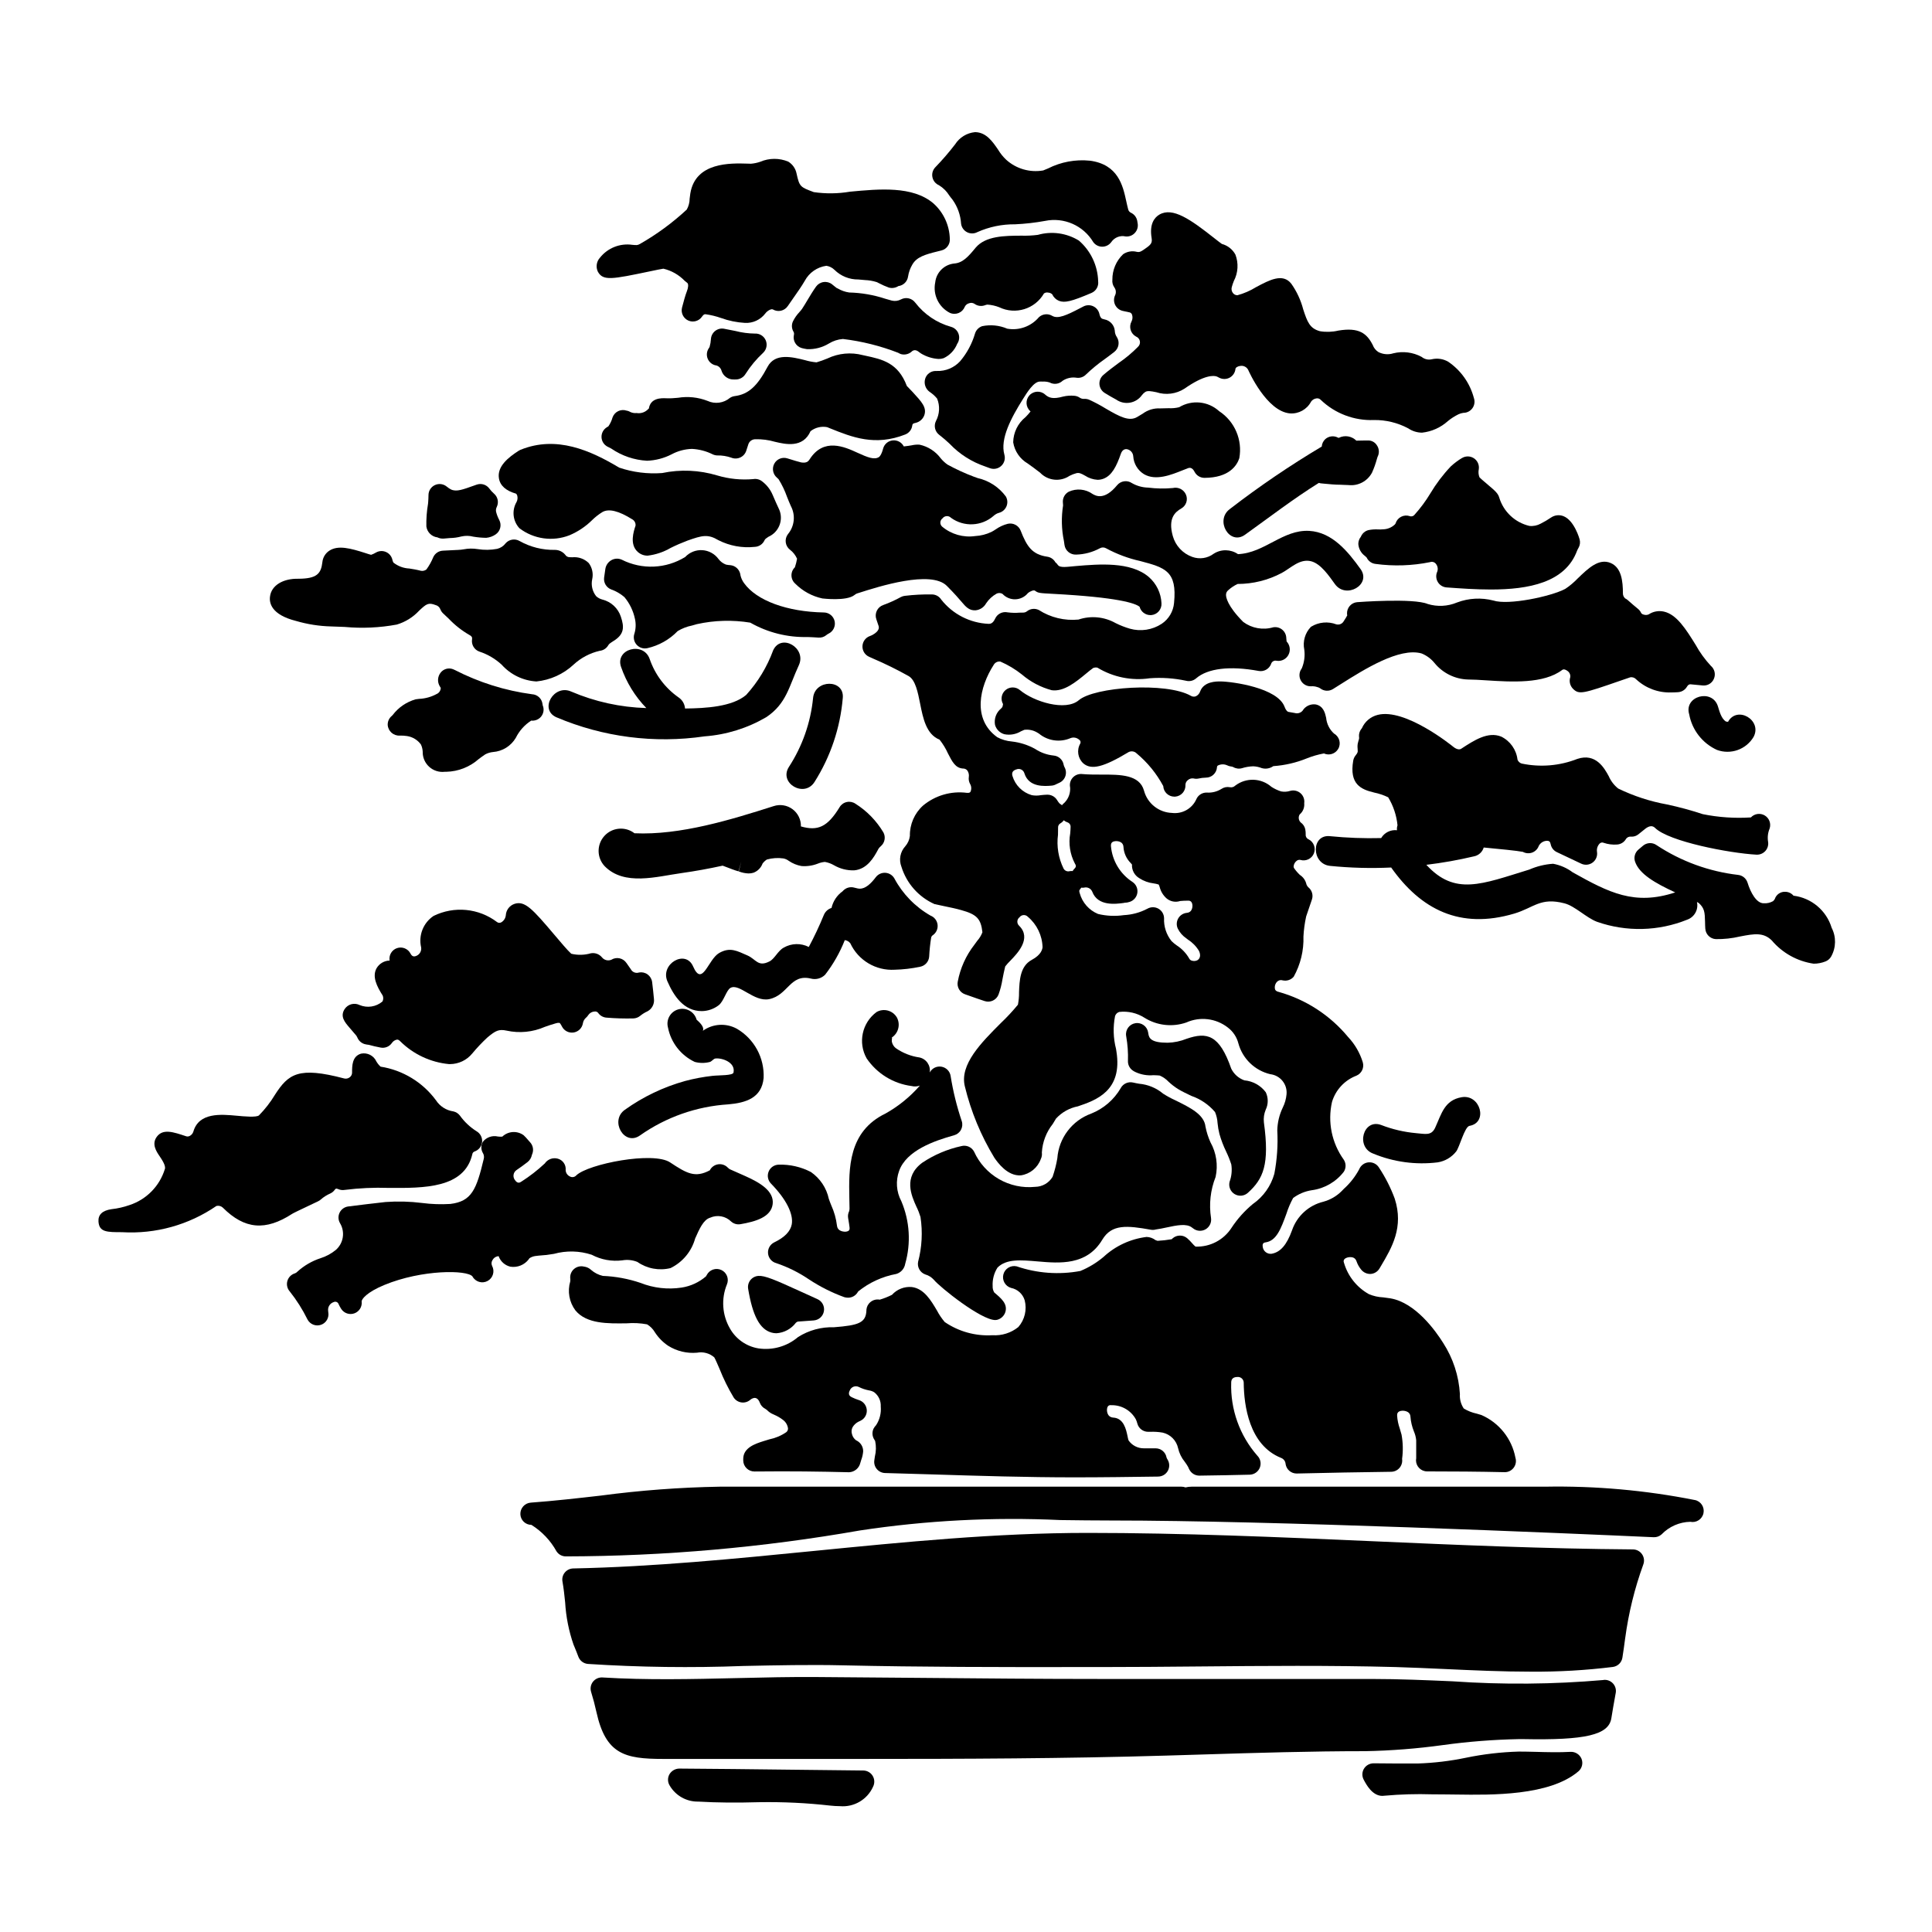 <?xml version="1.0" encoding="UTF-8"?>
<!-- Uploaded to: SVG Repo, www.svgrepo.com, Generator: SVG Repo Mixer Tools -->
<svg fill="#000000" width="800px" height="800px" version="1.1" viewBox="144 144 512 512" xmlns="http://www.w3.org/2000/svg">
 <g>
  <path d="m341.18 298.53c-0.441-0.598-0.758-1.281-0.934-2.004 0-0.078-0.059-0.375-0.078-0.453-0.289-1.254-1.348-2.18-2.629-2.297-0.391-0.02-0.773-0.07-1.156-0.156-0.777-0.297-1.461-0.801-1.965-1.465-1.008-1.383-2.578-2.246-4.285-2.356-1.707-0.105-3.375 0.555-4.543 1.805-5.094 3.144-11.453 3.422-16.801 0.727-0.883-0.406-1.91-0.367-2.754 0.113-0.879 0.492-1.477 1.367-1.617 2.363-0.105 0.695-0.234 1.551-0.324 2.281-0.164 1.332 0.59 2.609 1.84 3.102 1.297 0.457 2.5 1.148 3.539 2.047 1.395 1.668 2.352 3.652 2.797 5.781 0.293 1.301 0.242 2.66-0.156 3.934-0.336 1.008-0.105 2.121 0.605 2.914 0.711 0.789 1.793 1.137 2.832 0.906 3.066-0.695 5.859-2.269 8.043-4.531 1.168-0.707 2.453-1.203 3.793-1.469 0.52-0.137 0.988-0.266 1.312-0.371 4.641-1.027 9.434-1.16 14.125-0.395 4.617 2.625 9.863 3.945 15.172 3.812 0.973 0.039 1.934 0.074 2.891 0.152 0.781 0.066 1.559-0.184 2.152-0.699 0.168-0.141 0.355-0.262 0.555-0.355 1.227-0.598 1.883-1.961 1.59-3.293-0.297-1.336-1.473-2.289-2.836-2.312-9.75-0.172-17.844-3.137-21.168-7.781z"/>
  <path d="m342.86 483.24c-0.512 0.652-0.727 1.488-0.594 2.309 1.18 7.125 3.07 10.699 6.141 11.582v0.004c0.438 0.125 0.895 0.191 1.352 0.191 2.043-0.133 3.926-1.148 5.156-2.781 0.145-0.141 0.32-0.246 0.508-0.312l1.039-0.074c0.852-0.055 1.969-0.133 3.223-0.234l0.004-0.004c1.34-0.113 2.434-1.121 2.656-2.449 0.227-1.324-0.477-2.637-1.707-3.184-1.391-0.617-2.816-1.273-4.219-1.918-7.086-3.242-9.738-4.367-11.449-4.242-0.828 0.055-1.594 0.461-2.109 1.113z"/>
  <path d="m339.78 374.93c0.828 0.328 1.707 0.512 2.598 0.543 0.445 0.004 0.883-0.062 1.309-0.195 1.113-0.422 1.988-1.305 2.398-2.426 0.312-0.418 0.695-0.781 1.129-1.066 1.445-0.41 2.957-0.504 4.438-0.285 0.504 0.109 0.98 0.328 1.391 0.641 1.008 0.688 2.148 1.152 3.348 1.367 1.473 0.121 2.953-0.098 4.332-0.637 0.598-0.246 1.234-0.398 1.879-0.457 0.844 0.148 1.652 0.445 2.394 0.871 1.629 0.953 3.496 1.426 5.383 1.363 3.496-0.332 5.234-3.512 6.266-5.406l0.168-0.32 0.004-0.004c0.172-0.258 0.383-0.488 0.625-0.684 1.039-0.898 1.32-2.394 0.68-3.613-1.828-3.082-4.359-5.688-7.387-7.606-0.668-0.469-1.5-0.645-2.301-0.477-0.801 0.164-1.496 0.652-1.922 1.352-3.234 5.312-5.812 6.391-10.262 5.117 0.047-1.789-0.777-3.488-2.215-4.562-1.434-1.07-3.297-1.375-5-0.82-11.242 3.586-24.773 7.762-36.891 7.195-2.441-1.879-5.918-1.566-7.981 0.715-2.066 2.285-2.031 5.773 0.082 8.012 5.207 5.301 13.734 2.754 20.352 1.828 3.672-0.516 7.301-1.18 10.91-1.969l1.051 0.395c1.039 0.395 2.074 0.812 3.148 1.113l0.75-2.637z"/>
  <path d="m479.44 433.45c-1.359-1.805-3.418-2.949-5.672-3.148-1.516-0.539-2.766-1.648-3.477-3.094-3.148-9.055-6.445-9.77-11.836-7.918-1.598 0.645-3.297 1-5.016 1.047-4.387 0-4.918-1.18-5.117-2.387 0-0.113-0.031-0.227-0.051-0.344v0.004c-0.258-1.613-1.77-2.711-3.379-2.453-1.613 0.258-2.711 1.77-2.453 3.383l0.031 0.191c0.367 2.117 0.52 4.266 0.449 6.41-0.043 0.961 0.387 1.883 1.148 2.469 0.262 0.199 0.543 0.367 0.844 0.5 1.488 0.691 3.141 0.977 4.777 0.828 0.68 0.027 1.312 0.039 1.648 0.094 0.883 0.379 1.68 0.934 2.34 1.633 0.762 0.719 1.594 1.359 2.481 1.922 1.055 0.641 2.297 1.234 3.586 1.848v-0.004c2.43 0.844 4.59 2.316 6.254 4.273 0.391 0.938 0.617 1.938 0.672 2.953 0.094 0.965 0.258 1.922 0.496 2.863 0.457 1.605 1.055 3.168 1.785 4.672 0.531 1.102 0.984 2.238 1.359 3.402 0.238 1.539 0.082 3.113-0.449 4.574-0.332 1.266 0.203 2.598 1.32 3.277 1.117 0.68 2.547 0.547 3.516-0.328 4.106-3.719 5.785-7.477 4.25-18.688-0.125-1.141 0.043-2.297 0.488-3.356 0.703-1.461 0.703-3.16 0.004-4.625z"/>
  <path d="m353.35 289.68c0.816 0.625 1.461 1.445 1.879 2.387-0.133 0.77-0.328 1.527-0.574 2.269-0.328 0.312-0.578 0.695-0.734 1.117-0.422 1.168-0.07 2.473 0.879 3.273 1.957 1.949 4.434 3.293 7.137 3.871 0.062 0 6.371 0.789 8.5-0.906 0.188-0.156 0.395-0.289 0.617-0.391l0.48-0.152c5.231-1.676 19.137-6.141 23.375-1.898 2.074 2.078 3.266 3.469 3.996 4.328 1 1.18 1.93 2.273 3.629 2.16 1.176-0.113 2.219-0.801 2.789-1.836 0.715-1.078 1.68-1.969 2.809-2.594 0.5-0.227 1.074-0.199 1.543 0.082 0.879 0.945 2.121 1.469 3.414 1.43 1.289-0.039 2.5-0.637 3.316-1.637 0.73-0.609 1.609-0.852 1.875-0.645 0.82 0.625 1.113 0.641 4.746 0.836 17.219 0.914 21.82 2.481 22.973 3.422l0.004-0.004c0.336 1.301 1.508 2.211 2.852 2.215 0.078 0.004 0.156 0.004 0.234 0 1.613-0.129 2.828-1.531 2.715-3.148-0.121-2.695-1.348-5.219-3.391-6.981-4.816-4.09-13.145-3.387-19.227-2.875-2.394 0.199-4.254 0.559-4.844-0.285v0.004c-0.176-0.273-0.395-0.516-0.656-0.711-0.445-0.805-1.238-1.352-2.148-1.48-3.961-0.582-5.375-2.606-7.055-6.914l0.004-0.004c-0.539-1.359-1.988-2.125-3.414-1.805-1.148 0.293-2.234 0.793-3.199 1.477-0.363 0.246-0.738 0.473-1.129 0.676-1.348 0.645-2.812 1.02-4.305 1.098-3.141 0.453-6.328-0.457-8.762-2.5-0.32-0.281-0.496-0.691-0.477-1.117 0.02-0.43 0.23-0.824 0.578-1.074 0.254-0.348 0.652-0.566 1.086-0.594 0.434-0.031 0.855 0.133 1.156 0.445 3.434 2.496 8.145 2.273 11.324-0.539 0.406-0.379 0.898-0.648 1.438-0.789 0.879-0.238 1.598-0.875 1.945-1.715 0.352-0.844 0.289-1.797-0.16-2.59-1.809-2.473-4.453-4.203-7.438-4.883l-0.961-0.344v0.004c-2.438-0.914-4.805-2-7.086-3.25-0.664-0.473-1.266-1.035-1.785-1.664-1.367-1.844-3.363-3.125-5.606-3.609-0.703-0.043-1.41 0.012-2.094 0.172-0.441 0.074-1.344 0.227-2.082 0.293v-0.004c-0.559-1.09-1.73-1.723-2.945-1.59-1.219 0.129-2.227 0.996-2.539 2.18-0.449 1.719-0.996 2.164-1.07 2.211-1.242 0.832-3.012 0.117-5.754-1.137-3.352-1.531-8.945-4.094-12.664 1.789-0.332 0.504-0.789 1.027-2.231 0.789-0.473-0.098-2.008-0.551-3.676-1.078-1.336-0.41-2.777 0.18-3.438 1.41-0.672 1.242-0.383 2.785 0.691 3.703 0.156 0.125 0.305 0.262 0.438 0.414 0.914 1.465 1.66 3.023 2.234 4.652 0.336 0.84 0.664 1.668 1.035 2.484 1.273 2.406 0.961 5.344-0.789 7.43-0.98 1.289-0.738 3.129 0.539 4.121z"/>
  <path d="m441.02 432.34c-1.781 3.074-4.543 5.461-7.844 6.777-5.066 1.832-8.582 6.469-8.973 11.84-0.281 1.672-0.703 3.312-1.254 4.914-0.973 1.633-2.731 2.641-4.633 2.656-3.332 0.34-6.688-0.379-9.59-2.055-2.906-1.676-5.207-4.219-6.582-7.273-0.645-1.219-2.047-1.828-3.379-1.469-3.699 0.809-7.215 2.301-10.363 4.41-5.094 3.789-2.863 8.723-1.527 11.676v-0.004c0.43 0.871 0.785 1.773 1.066 2.699 0.605 3.969 0.387 8.02-0.637 11.898-0.266 1.422 0.531 2.824 1.887 3.324 0.887 0.246 1.684 0.742 2.297 1.43 1.605 1.969 12.488 10.668 16.289 10.664v-0.004c0.141 0.004 0.277-0.012 0.414-0.039 1.117-0.262 1.996-1.121 2.285-2.231 0.508-2.074-1.102-3.441-2.977-5.023-0.312-0.496-0.465-1.078-0.434-1.664-0.102-1.742 0.348-3.469 1.285-4.941 2.363-2.363 6.188-2.016 10.66-1.633 5.793 0.5 13.027 1.133 17.137-5.801 2.484-4.113 6.512-3.731 12.848-2.598h-0.004c0.445 0.078 0.898 0.055 1.328-0.07 0.918-0.121 1.895-0.328 2.902-0.543 2.582-0.551 5.242-1.121 6.691 0.051 0.066 0.055 0.137 0.109 0.211 0.156 0.941 0.785 2.266 0.91 3.336 0.312 1.07-0.602 1.656-1.797 1.477-3.008-0.57-3.672-0.156-7.43 1.211-10.883 0.688-3.129 0.203-6.402-1.363-9.195-0.594-1.32-1.035-2.703-1.316-4.125-0.336-3.231-4.039-5.047-7.938-6.969-1.141-0.516-2.246-1.117-3.301-1.793-1.797-1.508-4.016-2.422-6.352-2.625-0.531-0.094-1.066-0.188-1.598-0.316-1.289-0.301-2.625 0.293-3.262 1.453z"/>
  <path d="m488.62 371.89c1.469 0.434 3.023-0.324 3.582-1.746 0.562-1.426-0.059-3.039-1.426-3.723-0.492-0.203-0.797-0.699-0.754-1.23 0.012-0.477-0.027-0.953-0.113-1.426-0.16-0.734-0.59-1.383-1.211-1.812-0.57-0.551-0.688-1.426-0.277-2.109 0.031-0.027 0.305-0.289 0.336-0.324h-0.004c0.66-0.715 0.977-1.68 0.875-2.648 0.148-0.996-0.219-2-0.98-2.664-0.758-0.66-1.801-0.891-2.769-0.609-0.766 0.238-1.574 0.285-2.363 0.137-0.91-0.285-1.777-0.695-2.578-1.215-2.707-2.371-6.711-2.512-9.578-0.332-0.379 0.379-0.922 0.539-1.445 0.43-0.773-0.152-1.578 0.012-2.231 0.457-1.16 0.719-2.516 1.059-3.879 0.965-1.23-0.031-2.352 0.707-2.809 1.852-1.141 2.441-3.723 3.871-6.398 3.543-3.504-0.117-6.523-2.516-7.426-5.902-1.18-4.277-6.297-4.266-11.219-4.258-1.766 0-3.562 0-5.199-0.148v-0.004c-0.828-0.078-1.648 0.195-2.266 0.754-0.613 0.559-0.965 1.352-0.965 2.184 0 0.273 0.027 0.48 0.047 0.395 0.184 1.582-0.367 3.168-1.5 4.293-0.242 0.18-0.453 0.395-0.633 0.637-0.156-0.133-0.324-0.25-0.5-0.352-0.031 0-0.293-0.172-0.82-1.031-0.555-0.891-1.543-1.426-2.598-1.402-0.547 0-1.113 0.07-1.684 0.125-0.797 0.148-1.613 0.148-2.41 0-2.457-0.715-4.387-2.629-5.117-5.086-0.254-0.875 0.09-1.457 1.043-1.738 0.422-0.176 0.898-0.16 1.305 0.043s0.707 0.57 0.824 1.012c1.18 3.769 5.441 3.402 7.25 3.238 0.414-0.035 0.816-0.164 1.18-0.371 0.246-0.133 0.504-0.25 0.762-0.355 0.773-0.324 1.371-0.957 1.648-1.746 0.273-0.789 0.203-1.66-0.199-2.391-0.117-0.203-0.199-0.426-0.242-0.66-0.227-1.332-1.332-2.344-2.68-2.449-1.746-0.18-3.426-0.781-4.887-1.754-1.91-1.059-4.012-1.727-6.184-1.969-1.344-0.113-2.652-0.496-3.844-1.129-6.691-4.809-4.703-13.32-0.949-19.172 0.352-0.637 1.062-0.984 1.781-0.875 2.047 0.891 3.965 2.043 5.707 3.43 2.289 1.961 4.988 3.383 7.902 4.16 3.207 0.438 6.363-2.144 9.121-4.426 0.695-0.574 1.332-1.102 1.863-1.469l-0.004 0.004c0.355-0.141 0.746-0.172 1.121-0.09 4.16 2.523 9.07 3.519 13.887 2.809 3.199-0.238 6.414-0.016 9.551 0.652 0.953 0.258 1.969 0.027 2.711-0.621 3.078-2.668 8.965-3.371 16.582-1.969 1.379 0.254 2.75-0.5 3.273-1.801 0.078-0.316 0.277-0.59 0.559-0.762 0.277-0.168 0.613-0.215 0.93-0.133 1.285 0.203 2.559-0.445 3.148-1.605 0.594-1.16 0.391-2.566-0.504-3.512-0.035-0.199-0.059-0.398-0.062-0.602l-0.039-0.527c-0.078-0.82-0.5-1.574-1.156-2.07-0.66-0.5-1.496-0.699-2.309-0.551-2.719 0.789-5.652 0.262-7.93-1.426-4.273-4.293-4.586-6.613-4.562-7.211 0-0.461 0.211-0.895 0.57-1.18 0.746-0.688 1.594-1.25 2.516-1.672 4.078-0.004 8.098-1.008 11.699-2.926 2.363-1.27 4.758-3.859 7.773-3.09 2.606 0.668 4.832 4.023 6.297 6.043 2.934 4.074 9.762 0.148 6.797-3.977-3.297-4.586-7.453-9.758-13.582-10.117-7.019-0.395-11.832 5.871-18.895 6.164-1.918-1.32-4.441-1.375-6.414-0.129-1.633 1.234-3.777 1.559-5.699 0.863-2.531-0.898-4.461-2.977-5.172-5.562-1.281-4.609 0.539-6.297 2.266-7.281 1.27-0.727 1.805-2.281 1.242-3.633-0.57-1.375-2.055-2.129-3.5-1.781-2.18 0.203-4.371 0.164-6.539-0.109-1.5-0.035-2.965-0.441-4.269-1.18-1.262-0.871-2.981-0.633-3.957 0.551-3.383 4.102-5.652 2.801-6.492 2.32h0.004c-1.848-1.32-4.262-1.551-6.328-0.602-1.059 0.57-1.668 1.719-1.543 2.914 0.035 0.234 0.051 0.473 0.047 0.711-0.496 3.133-0.422 6.324 0.223 9.43l0.156 1.078c0.227 1.516 1.57 2.609 3.102 2.527 2.176-0.059 4.309-0.625 6.227-1.656 0.512-0.312 1.152-0.32 1.668-0.023 2.859 1.547 5.922 2.691 9.094 3.394 6.519 1.734 9.789 2.609 8.938 11.094-0.195 2.25-1.402 4.285-3.281 5.535-2.488 1.629-5.562 2.102-8.426 1.293-1.305-0.383-2.57-0.879-3.785-1.484-3-1.691-6.574-2.031-9.84-0.934-3.684 0.359-7.383-0.531-10.5-2.531-1.027-0.508-2.254-0.379-3.148 0.336-0.598 0.473-1.18 0.324-1.93 0.363v-0.004c-1.062 0.09-2.129 0.066-3.188-0.074-1.355-0.297-2.734 0.391-3.312 1.652-0.625 1.367-1.312 1.383-1.73 1.391h-0.004c-4.926-0.211-9.516-2.562-12.566-6.438-0.527-0.828-1.434-1.336-2.414-1.355-2.414-0.043-4.828 0.082-7.227 0.371-0.363 0.039-0.719 0.148-1.043 0.32-1.492 0.82-3.047 1.527-4.652 2.106-0.754 0.254-1.375 0.801-1.723 1.52s-0.391 1.547-0.117 2.297l0.605 1.801c0.25 0.867-0.516 1.574-1.078 1.969-0.383 0.277-0.805 0.496-1.254 0.648-1.133 0.406-1.91 1.457-1.961 2.66-0.051 1.203 0.633 2.316 1.73 2.816l0.918 0.414c3.281 1.402 6.488 2.977 9.605 4.723 1.785 1.047 2.422 4.242 3.035 7.332 0.754 3.801 1.613 8.113 5.141 9.504 0.887 1.121 1.637 2.344 2.223 3.648 1.156 2.254 1.996 3.891 4.004 4.012v-0.004c0.438-0.008 0.855 0.18 1.133 0.516 0.352 0.504 0.492 1.125 0.395 1.73-0.094 0.633 0.027 1.281 0.34 1.844 0.371 0.641 0.406 1.418 0.09 2.086-0.066 0.105-0.262 0.336-0.906 0.27-4.195-0.555-8.43 0.676-11.676 3.387-2.262 2.051-3.523 4.977-3.465 8.027-0.125 1.02-0.551 1.98-1.23 2.754-1.34 1.461-1.734 3.562-1.012 5.41 1.359 4.406 4.551 8.012 8.758 9.898 0.883 0.199 1.762 0.395 2.641 0.566 1.508 0.312 3 0.617 4.465 1.031 4.109 1.145 5.207 2.289 5.602 5.875-0.32 0.84-0.789 1.609-1.387 2.281-0.324 0.43-0.629 0.836-0.758 1.043-2.223 2.856-3.727 6.207-4.394 9.766-0.273 1.434 0.543 2.856 1.922 3.34l1.18 0.414c1.352 0.48 2.684 0.953 4.051 1.395 1.477 0.477 3.066-0.27 3.644-1.707 0.48-1.312 0.832-2.668 1.051-4.051 0.207-1.074 0.441-2.285 0.734-3.438l0.004 0.004c0.418-0.543 0.879-1.055 1.367-1.531 1.859-1.922 5.715-5.902 2.316-9.242h0.004c-0.324-0.293-0.5-0.715-0.48-1.148 0.016-0.438 0.23-0.84 0.578-1.102 0.258-0.348 0.652-0.559 1.082-0.582 0.43-0.023 0.848 0.148 1.137 0.461 2.387 2.016 3.801 4.953 3.887 8.074-0.07 0.492-0.301 1.969-2.867 3.344-3.117 1.664-3.254 5.512-3.371 8.629h0.004c0.012 1.09-0.086 2.18-0.293 3.246-1.414 1.719-2.934 3.352-4.551 4.887-5.141 5.144-10.965 10.969-9.512 16.773 1.617 6.664 4.254 13.035 7.816 18.895 0.844 1.219 3.457 4.922 7.031 4.668 2.426-0.355 4.457-2.019 5.281-4.328 0.262-0.535 0.359-1.141 0.277-1.73 0.164-2.762 1.176-5.406 2.894-7.57l0.852-1.41c1.535-1.68 3.574-2.82 5.809-3.254 4.723-1.609 11.891-4.047 10.203-14.562l-0.102-0.652c-0.734-2.848-0.824-5.824-0.258-8.711 0.172-0.527 0.594-0.938 1.125-1.094 2.324-0.262 4.668 0.277 6.641 1.527 3.32 2.09 7.41 2.559 11.117 1.273 3.625-1.629 7.856-1.117 10.992 1.328 1.391 1.043 2.379 2.531 2.809 4.215 1.113 4.062 4.356 7.191 8.453 8.16 2.656 0.309 4.578 2.695 4.305 5.356-0.117 1.223-0.457 2.41-1.004 3.508-0.91 1.891-1.402 3.953-1.445 6.051 0.207 3.848-0.059 7.703-0.785 11.484-0.906 3.25-2.918 6.082-5.691 8.004-2.184 1.809-4.086 3.93-5.644 6.297-2.078 3.234-5.707 5.129-9.547 4.992-0.312-0.254-0.602-0.535-0.855-0.848-0.418-0.488-0.867-0.941-1.348-1.367-1.105-0.945-2.734-0.945-3.84 0-0.094 0.082-0.184 0.164-0.266 0.258-1.242 0.215-2.496 0.359-3.758 0.426-0.172-0.082-0.352-0.145-0.535-0.188-0.68-0.52-1.508-0.816-2.363-0.844-4.273 0.523-8.277 2.383-11.434 5.312-1.836 1.543-3.898 2.793-6.117 3.707-5.644 1.055-11.469 0.629-16.898-1.23-1.555-0.348-3.106 0.598-3.508 2.141-0.398 1.543 0.496 3.125 2.023 3.578 1.727 0.336 3.121 1.602 3.625 3.285 0.641 2.496 0.012 5.144-1.684 7.086-1.93 1.559-4.379 2.332-6.859 2.168-4.488 0.27-8.938-0.961-12.648-3.496-0.789-0.93-1.477-1.941-2.043-3.023-1.613-2.731-3.441-5.828-6.668-6.25-1.984-0.18-3.938 0.586-5.269 2.062-1.039 0.523-2.121 0.953-3.238 1.285-0.137-0.027-0.277-0.047-0.414-0.055-1.594-0.078-2.965 1.105-3.117 2.691v0.152c-0.113 3.348-2.035 4.008-8.586 4.519-3.363-0.109-6.684 0.793-9.527 2.594-2.898 2.473-6.727 3.57-10.5 3.012-3.195-0.523-5.977-2.469-7.566-5.289-2.051-3.555-2.348-7.856-0.797-11.652 0.625-1.469-0.027-3.168-1.477-3.836-1.449-0.672-3.168-0.066-3.879 1.359-0.078 0.156-0.184 0.309-0.195 0.336h-0.004c-1.828 1.57-4.059 2.598-6.441 2.965-3.684 0.562-7.453 0.133-10.914-1.246-3.219-1.09-6.574-1.711-9.969-1.848-1.145-0.266-2.207-0.805-3.094-1.574-0.523-0.496-1.191-0.809-1.906-0.895-0.934-0.223-1.914 0.016-2.637 0.637-0.727 0.629-1.098 1.57-1 2.523 0.035 0.254 0.035 0.512 0 0.766-0.781 2.637-0.273 5.488 1.371 7.691 2.977 3.609 8.613 3.488 13.609 3.418h0.004c1.793-0.148 3.602-0.055 5.375 0.273 0.859 0.516 1.57 1.238 2.074 2.106 0.918 1.414 2.109 2.633 3.512 3.57 2.285 1.438 4.981 2.082 7.668 1.836 1.629-0.309 3.309 0.148 4.555 1.238 0.25 0.395 0.918 1.934 1.402 3.066 1.039 2.629 2.293 5.164 3.746 7.582 0.461 0.695 1.195 1.164 2.019 1.289 0.828 0.125 1.668-0.105 2.312-0.637 0.316-0.289 0.711-0.48 1.133-0.555 0.297 0 0.984 0 1.465 1.289v0.004c0.262 0.691 0.773 1.262 1.434 1.598 0.293 0.168 0.559 0.383 0.785 0.633 0.27 0.234 0.566 0.441 0.883 0.613 0.129 0.07 0.559 0.273 0.699 0.324 0.844 0.359 1.637 0.824 2.363 1.387 0.715 0.543 1.184 1.348 1.301 2.238 0.016 0.391-0.16 0.766-0.473 1.004-1.336 0.918-2.848 1.559-4.438 1.883-0.551 0.16-1.09 0.32-1.594 0.484-2.137 0.684-5.359 1.723-5.359 4.695v0.395h-0.004c0.008 1.629 1.324 2.945 2.953 2.953h0.031c10.082-0.098 16.82 0 25.062 0.199 1.43-0.059 2.648-1.062 2.981-2.457 0.059-0.258 0.133-0.508 0.227-0.75 0.285-0.746 0.465-1.527 0.531-2.32 0.02-1.16-0.598-2.234-1.605-2.801-0.059-0.035-0.16-0.086-0.27-0.137-0.547-0.402-0.934-0.984-1.09-1.645-0.195-0.609-0.133-1.27 0.164-1.832 0.371-0.621 0.906-1.121 1.551-1.449 0.348-0.141 0.68-0.316 0.992-0.52 0.914-0.656 1.371-1.777 1.18-2.887-0.191-1.109-0.996-2.016-2.074-2.332-0.641-0.207-1.266-0.457-1.867-0.754-0.344-0.176-1.148-0.598-0.523-1.812 0.18-0.445 0.535-0.797 0.98-0.969 0.449-0.176 0.949-0.156 1.383 0.051 0.848 0.43 1.758 0.738 2.695 0.914 0.492 0.07 0.965 0.234 1.391 0.488 1.18 0.895 1.836 2.316 1.754 3.797 0.156 1.734-0.277 3.477-1.234 4.934-0.266 0.273-0.492 0.582-0.672 0.918-0.449 0.941-0.371 2.055 0.211 2.926 0.078 0.113 0.148 0.234 0.211 0.355 0.285 1.359 0.262 2.762-0.074 4.106l-0.152 1.023c-0.117 0.832 0.129 1.676 0.672 2.316s1.332 1.02 2.172 1.043l12.203 0.355c12.512 0.395 25.453 0.789 37.895 0.789 7.402 0 14.855-0.102 22.301-0.203v-0.004c1.059-0.016 2.027-0.594 2.539-1.516 0.516-0.926 0.496-2.051-0.047-2.957-0.121-0.18-0.219-0.371-0.289-0.574-0.246-1.41-1.473-2.438-2.902-2.438h-3.148c-1.605 0.004-3.106-0.781-4.019-2.098-0.117-0.371-0.207-0.75-0.273-1.133-0.375-1.777-0.996-4.758-3.781-4.91-1.801-0.141-1.672-2.09-1.664-2.172 0.098-1.211 0.824-1.148 1.18-1.117 2.684-0.051 5.172 1.387 6.469 3.738 0.176 0.379 0.316 0.773 0.414 1.18 0.363 1.266 1.52 2.133 2.836 2.137h0.523c1.109-0.047 2.223 0.023 3.316 0.211 2.066 0.457 3.672 2.078 4.113 4.144 0.301 1.316 0.902 2.547 1.762 3.59 0.328 0.438 0.629 0.895 0.898 1.371 0.105 0.281 0.238 0.555 0.391 0.816 0.527 0.914 1.504 1.48 2.559 1.48h0.031c4.457-0.047 8.898-0.148 13.34-0.25 1.184-0.031 2.234-0.766 2.672-1.863 0.438-1.102 0.172-2.356-0.668-3.188-4.68-5.348-7.152-12.277-6.914-19.379 0-1.18 0.848-1.449 1.574-1.457 0.438-0.062 0.879 0.07 1.215 0.359 0.332 0.289 0.527 0.707 0.527 1.148 0.055 5.984 1.41 16.531 9.895 19.93 0.691 0.258 1.164 0.898 1.203 1.637 0.219 1.441 1.457 2.504 2.914 2.504h0.074c8.34-0.203 16.68-0.355 25.023-0.461h0.004c0.996-0.023 1.91-0.543 2.438-1.391 0.383-0.609 0.531-1.336 0.422-2.047 0.285-2.121 0.238-4.273-0.145-6.383-0.16-0.602-0.324-1.141-0.48-1.66-0.387-1.094-0.621-2.234-0.695-3.391 0-0.336-0.062-1.23 1.379-1.309 0.066 0 2.062-0.09 2.152 1.594v0.004c0.105 1.336 0.418 2.648 0.918 3.891 0.324 0.746 0.527 1.535 0.605 2.344v4.773c-0.035 0.172-0.051 0.348-0.055 0.523 0 1.633 1.324 2.953 2.953 2.953 6.848 0 13.656 0.051 20.516 0.203 0.949 0.027 1.855-0.414 2.422-1.18 0.57-0.758 0.742-1.742 0.461-2.648-0.945-5.031-4.32-9.27-9.012-11.316-0.363-0.117-0.789-0.238-1.242-0.367-1.219-0.258-2.379-0.719-3.441-1.363-0.758-1.129-1.117-2.473-1.02-3.828-0.285-4.816-1.809-9.477-4.422-13.531-1.992-3.184-7.348-10.715-14.012-11.832-0.594-0.102-1.246-0.18-1.93-0.266l0.004 0.004c-1.297-0.059-2.57-0.348-3.762-0.852-3.164-1.77-5.516-4.699-6.559-8.172-0.145-0.395-0.395-1.094 0.75-1.5 0 0 1.941-0.668 2.508 0.906 0.273 0.812 0.688 1.566 1.227 2.231 0.602 0.777 1.543 1.219 2.523 1.184 0.98-0.062 1.863-0.605 2.363-1.449l0.438-0.742c2.832-4.781 6.039-10.203 3.598-17.762v-0.004c-1.066-2.891-2.465-5.644-4.164-8.215-0.578-0.953-1.648-1.496-2.758-1.406-1.113 0.09-2.078 0.805-2.496 1.84-1.039 1.945-2.41 3.695-4.051 5.172l-0.613 0.629c-1.34 1.34-3.012 2.301-4.84 2.797-3.883 0.949-7.012 3.812-8.301 7.594-1.414 3.894-3.098 5.805-5.422 6.199h-0.004c-0.555 0.066-1.109-0.094-1.551-0.441-0.438-0.348-0.719-0.852-0.781-1.406-0.164-1.023 0.395-1.113 0.789-1.18 2.871-0.43 4.035-3.609 5.512-7.637h-0.004c0.453-1.426 1.043-2.805 1.762-4.113 1.449-1.082 3.141-1.789 4.926-2.062 3.375-0.441 6.438-2.207 8.512-4.906 0.625-0.984 0.609-2.246-0.039-3.215-3.168-4.41-4.297-9.965-3.102-15.262 0.957-3.207 3.352-5.785 6.481-6.977 1.387-0.59 2.109-2.129 1.672-3.574-0.766-2.492-2.098-4.773-3.883-6.668-4.773-5.769-11.199-9.945-18.41-11.961-0.789-0.18-0.914-0.551-0.965-0.727v-0.004c-0.156-0.688 0.039-1.406 0.516-1.926 0.387-0.426 0.984-0.578 1.527-0.395 1.078 0.242 2.199-0.129 2.918-0.969 1.805-3.254 2.695-6.934 2.578-10.656 0.094-1.793 0.336-3.574 0.723-5.328l1.527-4.484c0.387-1.16 0.012-2.441-0.938-3.215-0.32-0.301-0.535-0.699-0.609-1.137-0.215-0.703-0.625-1.328-1.18-1.809-0.27-0.23-0.52-0.395-0.52-0.395-0.574-0.551-1.086-1.156-1.535-1.812-0.086-0.191-0.102-0.406-0.043-0.609 0.102-0.531 0.402-1.004 0.844-1.316 0.273-0.191 0.613-0.258 0.938-0.188zm-58.445 7.848c0.137-0.152 0.254-0.32 0.359-0.5 0.238 0.027 0.477 0.027 0.715 0 0.895-0.25 1.84 0.199 2.203 1.055 1.465 3.938 6.266 3.281 8.34 3l0.238-0.055h0.004c0.465-0.004 0.926-0.086 1.367-0.242 1.078-0.352 1.863-1.293 2.012-2.418 0.152-1.125-0.359-2.238-1.309-2.863-3.262-2.121-5.359-5.625-5.695-9.5 0-0.395-0.066-1.23 1.258-1.309 0.211-0.02 1.969-0.059 2.062 1.543v0.004c0.098 1.605 0.781 3.125 1.922 4.262l0.336 0.395c-0.086 1.484 0.676 2.894 1.969 3.637 1.125 0.73 2.402 1.195 3.734 1.355 0.465 0.059 0.926 0.164 1.371 0.309 0.117 0.23 0.211 0.473 0.281 0.723 0.293 1.141 0.922 2.164 1.801 2.941 1.004 0.852 2.375 1.117 3.625 0.699 0.609-0.047 1.18-0.09 1.922-0.09 0.359-0.031 1.227-0.059 1.32 1.227 0 0.188 0.09 1.844-1.492 2.004h-0.004c-0.949 0.094-1.793 0.641-2.266 1.465-0.477 0.824-0.523 1.828-0.129 2.691 0.512 1.043 1.285 1.93 2.246 2.582l0.461 0.359h-0.004c1.203 0.758 2.207 1.793 2.934 3.016 0.184 0.395 0.707 1.75-0.465 2.457-0.465 0.219-0.996 0.25-1.484 0.086-0.27-0.078-0.5-0.266-0.633-0.516-0.809-1.422-1.945-2.625-3.32-3.512-0.5-0.34-0.969-0.73-1.398-1.156-1.371-1.719-2.07-3.871-1.969-6.066-0.02-1.039-0.586-1.992-1.488-2.508-0.906-0.516-2.016-0.516-2.918-0.004-1.938 1.023-4.074 1.605-6.262 1.711-2.273 0.332-4.59 0.227-6.824-0.312-2.387-0.98-4.184-3.016-4.859-5.512-0.219-0.641-0.09-0.805 0.039-0.957zm-5.797-14.531 0.023-1.859v0.004c-0.035-0.465 0.195-0.906 0.594-1.145 0.359-0.203 0.672-0.488 0.914-0.824 0.27 0.23 0.582 0.41 0.918 0.527 0.566 0.156 0.941 0.699 0.887 1.285 0 0.527-0.055 1.09-0.098 1.668v0.004c-0.48 2.699-0.055 5.484 1.207 7.918 0.395 0.602 0.395 0.961-0.09 1.43-0.188 0.184-0.348 0.395-0.477 0.625-0.27-0.027-0.547-0.016-0.812 0.035-0.633 0.164-1.293-0.129-1.594-0.707-1.359-2.781-1.871-5.894-1.473-8.961z"/>
  <path d="m292.29 415.07c0.035 0.02 0.227 0.168 0.648 0.988 0.586 1.133 1.832 1.762 3.09 1.562 1.258-0.203 2.246-1.188 2.449-2.445 0.094-0.578 0.387-1.102 0.832-1.48 0.238-0.203 0.441-0.441 0.605-0.711 0.391-0.566 1.027-0.91 1.715-0.926 0.332-0.039 0.664 0.094 0.875 0.352 0.496 0.727 1.293 1.191 2.168 1.27 2.379 0.199 4.769 0.27 7.156 0.215 0.656-0.02 1.289-0.25 1.797-0.664 0.602-0.492 1.262-0.902 1.969-1.223 1.172-0.629 1.852-1.902 1.715-3.223-0.145-1.527-0.293-3.012-0.488-4.539-0.105-0.805-0.539-1.527-1.191-2.008-0.656-0.477-1.477-0.664-2.273-0.52-0.848 0.297-1.785-0.078-2.195-0.879l-1.133-1.625h-0.004c-0.883-1.332-2.668-1.715-4.019-0.867-0.879 0.363-1.891 0.102-2.481-0.641-0.719-0.871-1.852-1.281-2.961-1.07-1.684 0.488-3.465 0.527-5.172 0.117-0.875-0.762-2.996-3.269-4.434-4.977-5.883-6.957-7.871-9.117-10.605-8.246l0.004 0.004c-1.32 0.438-2.234 1.637-2.312 3.027-0.082 0.789-0.539 1.492-1.23 1.883-0.359 0.191-0.801 0.152-1.117-0.105-2.375-1.797-5.199-2.898-8.164-3.184s-5.949 0.258-8.625 1.57c-2.734 1.82-4.051 5.152-3.301 8.352 0.152 0.996-0.434 1.957-1.387 2.285-0.66 0.234-1.074 0.035-1.461-0.695l0.004-0.004c-0.688-1.273-2.191-1.863-3.562-1.395-1.367 0.469-2.191 1.863-1.949 3.289-1.422 0.035-2.723 0.797-3.449 2.019-1.238 2.207 0.027 4.769 1.613 7.254 0.215 0.508 0.191 1.082-0.059 1.574-1.68 1.426-4.016 1.793-6.047 0.949-1.398-0.699-3.094-0.254-3.965 1.043-1.301 1.969 0.047 3.516 1.23 4.894 0.469 0.539 1.109 1.277 1.855 2.172 0.141 0.223 0.262 0.453 0.367 0.695 0.363 0.738 1.02 1.293 1.809 1.531 0.371 0.102 0.75 0.168 1.133 0.203 0.938 0.277 1.996 0.504 3.109 0.723 1.141 0.23 2.309-0.23 2.981-1.18 0.312-0.484 0.809-0.82 1.375-0.93 0.121 0 0.438-0.02 0.898 0.477h-0.004c3.477 3.43 8.031 5.555 12.891 6.016h0.273c2.273-0.012 4.422-1.031 5.863-2.785 1.25-1.504 2.594-2.926 4.023-4.258 2.211-1.855 3.047-2.258 5.117-1.828v0.004c3.394 0.742 6.938 0.391 10.121-1.004 0.867-0.305 1.793-0.629 2.875-0.93h-0.004c0.332-0.117 0.684-0.16 1.031-0.129z"/>
  <path d="m259.88 327.84h-0.02c-1.48 0.832-3.137 1.305-4.836 1.371l-0.859 0.113c-2.426 0.684-4.566 2.141-6.09 4.152l-0.234 0.242h-0.004c-0.711 0.578-1.113 1.449-1.094 2.363 0.09 1.668 1.52 2.949 3.188 2.859 0.648-0.02 1.297 0.02 1.938 0.121 1.473 0.223 2.797 1.023 3.676 2.231 0.285 0.598 0.445 1.25 0.477 1.914-0.039 1.52 0.586 2.977 1.711 4 1.125 1.023 2.637 1.504 4.144 1.324h0.395c3.168-0.074 6.211-1.266 8.586-3.367 0.512-0.395 1.062-0.789 1.715-1.234 0.641-0.348 1.348-0.562 2.074-0.633 2.516-0.188 4.777-1.598 6.051-3.769 0.922-1.863 2.332-3.438 4.082-4.559 0.961 0.105 1.918-0.262 2.559-0.988 0.727-0.84 0.922-2.016 0.492-3.043-0.027-0.129-0.051-0.262-0.066-0.395-0.184-1.414-1.352-2.492-2.777-2.562-7.141-0.957-14.062-3.133-20.469-6.43l-0.457-0.199v-0.004c-1.188-0.461-2.539-0.082-3.312 0.934-0.816 1.059-0.887 2.516-0.176 3.648l0.227 0.367c-0.008 0.641-0.359 1.23-0.918 1.543z"/>
  <path d="m386.55 224.21c-0.871-1.188-2.481-1.555-3.781-0.863-0.75 0.402-1.621 0.516-2.445 0.312l-1.648-0.469h-0.004c-3.109-1.031-6.359-1.598-9.637-1.676-1.051-0.152-2.059-0.504-2.977-1.039l-0.395-0.191c-0.223-0.164-0.438-0.348-0.656-0.527l-0.488-0.395c-0.633-0.508-1.441-0.73-2.242-0.617-0.801 0.105-1.52 0.531-1.996 1.18-0.812 1.125-1.535 2.34-2.258 3.543-0.48 0.809-0.961 1.617-1.473 2.394-0.211 0.285-0.434 0.559-0.676 0.82-0.703 0.742-1.293 1.586-1.746 2.504-0.391 0.863-0.344 1.859 0.129 2.68 0.172 0.266 0.219 0.594 0.133 0.898-0.336 1.52 0.566 3.039 2.062 3.477 0.473 0.125 0.953 0.223 1.438 0.293 2.023 0.078 4.027-0.438 5.758-1.488 1.129-0.695 2.41-1.113 3.734-1.211 5.008 0.602 9.918 1.828 14.621 3.652 0.238 0.141 0.488 0.262 0.746 0.359 1.078 0.297 2.234-0.016 3.016-0.82 0.309-0.18 0.891-0.512 1.875 0.344 0.152 0.129 0.316 0.242 0.492 0.34 1.391 0.832 2.961 1.316 4.578 1.422 0.453 0.008 0.91-0.062 1.344-0.203 1.641-0.762 2.93-2.121 3.606-3.801 0.543-0.781 0.676-1.777 0.352-2.676-0.324-0.898-1.062-1.582-1.98-1.836-3.769-1.051-7.098-3.301-9.48-6.406z"/>
  <path d="m439.32 237.24c1.191-0.941 1.477-2.633 0.656-3.91-0.348-0.508-0.535-1.105-0.547-1.719-0.156-1.492-1.281-2.703-2.754-2.973-0.129-0.047-0.262-0.082-0.395-0.109-0.164-0.039-0.672-0.152-0.922-1.305-0.191-0.898-0.789-1.656-1.621-2.051-0.828-0.395-1.797-0.379-2.613 0.039l-0.941 0.488c-3.449 1.797-5.82 2.91-7.34 2-1.121-0.668-2.551-0.523-3.516 0.355-2.055 2.441-5.258 3.602-8.398 3.047-2.098-0.895-4.418-1.125-6.648-0.664-0.914 0.309-1.625 1.043-1.898 1.969-0.793 2.699-2.141 5.199-3.957 7.34-1.586 1.715-3.84 2.652-6.172 2.566h-0.414c-1.242 0.047-2.316 0.883-2.664 2.074-0.379 1.277 0.082 2.652 1.152 3.438 0.758 0.496 1.434 1.102 2.012 1.801 0.793 1.93 0.68 4.117-0.309 5.957-0.625 1.277-0.254 2.824 0.891 3.672 0.957 0.742 1.879 1.527 2.754 2.363 2.59 2.723 5.801 4.773 9.355 5.981l0.559 0.207c0.27 0.102 0.543 0.203 0.812 0.297 0.301 0.102 0.613 0.152 0.93 0.152 0.926 0 1.797-0.43 2.356-1.168 0.559-0.738 0.738-1.695 0.484-2.586-1.18-4.203 1.785-9.762 4.93-14.77 1.074-1.727 2.875-4.609 4.461-4.609h0.746v0.004c0.625-0.043 1.254 0.035 1.852 0.23 1.129 0.621 2.531 0.434 3.461-0.461 1.102-0.723 2.434-1.004 3.731-0.785 0.906 0.113 1.812-0.207 2.445-0.863 1.555-1.488 3.219-2.859 4.984-4.094 0.852-0.621 1.703-1.258 2.539-1.914z"/>
  <path d="m429.91 207.75c-3.254-2-7.199-2.551-10.875-1.508-1.434 0.184-2.883 0.254-4.328 0.211-4.465 0.02-9.52 0.047-12.168 3.203-1.969 2.418-3.453 4.016-5.656 4.176h0.004c-2.656 0.262-4.762 2.352-5.043 5.004-0.672 3.269 0.93 6.582 3.906 8.09 0.375 0.16 0.777 0.242 1.184 0.242 0.383 0 0.766-0.074 1.125-0.219 0.738-0.309 1.324-0.902 1.617-1.648 0.227-0.477 0.664-0.828 1.18-0.945 0.461-0.164 0.969-0.105 1.383 0.152 0.797 0.582 1.828 0.73 2.754 0.395 0.215-0.094 0.441-0.152 0.672-0.18 1.078 0.07 2.141 0.305 3.148 0.703 4.297 2.07 9.465 0.473 11.848-3.656 0.332-0.242 0.758-0.324 1.156-0.223 0.387 0.023 0.754 0.184 1.035 0.453 0.348 0.766 0.969 1.375 1.742 1.707 1.547 0.625 3.328 0.195 8.66-2.074 1.215-0.516 1.941-1.777 1.77-3.09-0.113-4.156-1.969-8.07-5.113-10.793z"/>
  <path d="m467.09 252.97c-2.906-2.66-7.219-3.09-10.594-1.055-0.914 0.227-1.859 0.316-2.797 0.262l-2.203 0.051-0.004 0.004c-1.672-0.102-3.328 0.398-4.672 1.402l-1.484 0.891c-2.086 1.207-4.535-0.043-8.312-2.258-1.41-0.867-2.871-1.648-4.379-2.332-0.461-0.195-0.961-0.273-1.457-0.223-0.383-0.004-0.754-0.117-1.066-0.336-0.418-0.281-0.898-0.449-1.402-0.488-0.992-0.094-1.996-0.027-2.969 0.203-2.684 0.738-3.777 0.367-4.789-0.535v-0.004c-1.215-1.086-3.086-0.98-4.172 0.238-1.086 1.219-0.98 3.086 0.238 4.172l0.078 0.07c-0.41 0.527-0.855 1.031-1.328 1.504-2.035 1.629-3.234 4.086-3.273 6.691 0.383 2.352 1.797 4.41 3.856 5.609 1.109 0.789 2.188 1.574 3.254 2.41h0.004c2.039 2.16 5.344 2.523 7.809 0.859 0.594-0.309 1.223-0.547 1.867-0.719 0.684-0.145 1.18 0.066 2.246 0.668h0.004c0.988 0.648 2.133 1.027 3.312 1.098 0.539 0.004 1.074-0.098 1.574-0.289 2.203-0.84 3.426-3.223 4.586-6.555 0.316-0.926 0.871-1.344 1.574-1.273v-0.004c0.957 0.148 1.676 0.945 1.727 1.91 0.129 1.945 1.191 3.707 2.852 4.723 3.121 1.828 7.231 0.172 10.234-1.035 0.57-0.23 1.094-0.445 1.523-0.59 0.863-0.285 1.391 0.508 1.641 0.996 0.504 0.984 1.52 1.602 2.625 1.602 6.535-0.023 8.59-3.262 9.23-5.195 0.895-4.852-1.207-9.766-5.332-12.473z"/>
  <path d="m333.62 240.8c0.754 0.125 1.367 0.672 1.574 1.402 0.43 1.453 1.793 2.43 3.309 2.363 0.117 0.008 0.238 0.008 0.355 0 1.109 0.043 2.148-0.523 2.719-1.473 1.309-2.062 2.879-3.945 4.672-5.606 0.895-0.855 1.164-2.176 0.672-3.312-0.496-1.137-1.645-1.844-2.883-1.773-1.738-0.02-3.465-0.254-5.148-0.688-0.957-0.199-1.969-0.395-3.039-0.598-0.824-0.145-1.668 0.07-2.328 0.59-0.656 0.516-1.062 1.289-1.117 2.125-0.039 0.699-0.156 1.395-0.348 2.07-0.055 0.141-0.129 0.273-0.223 0.395-0.547 0.805-0.66 1.828-0.301 2.734 0.359 0.902 1.141 1.574 2.09 1.785z"/>
  <path d="m323.64 249.42c-1.047 0.121-2.098 0.164-3.148 0.125-1.145-0.051-4.129-0.152-4.539 2.754 0-0.031-0.027-0.031-0.098 0.027v0.004c-0.785 0.895-1.977 1.324-3.148 1.129-0.57 0.059-1.145-0.035-1.664-0.273-0.188-0.117-0.391-0.211-0.605-0.277-0.125-0.047-0.258-0.078-0.395-0.09-1.52-0.512-3.168 0.289-3.711 1.801-0.234 0.844-0.609 1.641-1.105 2.363l-0.375 0.227c-0.926 0.551-1.48 1.562-1.445 2.641s0.656 2.051 1.621 2.535l0.363 0.176c0.195 0.098 0.395 0.184 0.633 0.336 2.797 1.914 6.062 3.019 9.445 3.203 2.266-0.082 4.488-0.66 6.508-1.699 1.656-0.891 3.5-1.383 5.383-1.441 1.926 0.094 3.812 0.59 5.539 1.457 0.371 0.172 0.773 0.266 1.18 0.277 1.27-0.027 2.531 0.176 3.731 0.594 0.773 0.316 1.641 0.289 2.394-0.066 0.758-0.352 1.332-1.016 1.574-1.816 0.141-0.469 0.293-0.941 0.504-1.551 0.227-0.867 1.016-1.465 1.914-1.453 1.742-0.043 3.481 0.184 5.156 0.672 2.789 0.66 7.43 1.754 9.445-2.801v-0.004c1.246-0.973 2.848-1.363 4.398-1.074l0.762 0.309c5.859 2.363 11.922 4.793 19.957 1.633 1-0.395 1.703-1.297 1.844-2.363 0.047-0.352 0.121-0.574 0.891-0.707 1.078-0.25 1.957-1.035 2.32-2.082 0.648-2.019-0.684-3.465-3.102-6.09-0.707-0.762-1.41-1.488-1.547-1.613-2.312-6.16-6.523-7.066-10.98-8.02l-0.668-0.145c-3.141-0.832-6.473-0.52-9.402 0.883-0.945 0.395-1.906 0.738-2.887 1.023-1.043-0.09-2.074-0.289-3.078-0.59-3.344-0.828-7.918-1.969-9.891 1.77-2.754 5.199-5.117 7.305-8.719 7.769-0.449 0.059-0.883 0.223-1.258 0.473-1.66 1.395-3.981 1.703-5.945 0.789-2.496-0.969-5.211-1.25-7.852-0.812z"/>
  <path d="m349.2 473.23c-1.109 0.535-1.773 1.703-1.66 2.934 0.113 1.227 0.977 2.258 2.168 2.578 3.07 1.035 5.981 2.481 8.66 4.297 2.934 1.941 6.086 3.527 9.391 4.727 0.324 0.09 0.66 0.137 0.996 0.137 1.035 0 1.992-0.539 2.527-1.422 0.07-0.113 0.16-0.227 0.152-0.227h-0.023c2.941-2.367 6.422-3.965 10.133-4.648 1.223-0.371 2.133-1.406 2.34-2.668 1.57-5.488 1.211-11.348-1.02-16.605-1.332-2.481-1.543-5.414-0.578-8.059 1.926-5.363 9.238-7.941 14.562-9.414l0.004-0.004c0.773-0.211 1.43-0.73 1.812-1.438 0.383-0.707 0.461-1.539 0.211-2.305-1.312-3.891-2.301-7.883-2.945-11.938-0.184-1.254-1.145-2.254-2.394-2.484-1.246-0.23-2.5 0.363-3.117 1.473l-0.039 0.066c0.305-1.84-0.891-3.598-2.715-3.992-2.266-0.32-4.426-1.176-6.297-2.488-0.535-0.434-0.898-1.043-1.027-1.719-0.086-0.504 0.234-1.258-0.078-1.023h-0.004c1.82-1.141 2.438-3.496 1.414-5.383-1.102-1.859-3.488-2.496-5.367-1.43-3.859 2.844-4.992 8.117-2.637 12.293 2.738 4.031 7.07 6.695 11.906 7.324 0.73 0.184 1.5 0.141 2.207-0.121-2.582 2.965-5.652 5.465-9.082 7.391-9.949 4.781-9.766 14.594-9.617 22.48 0.02 0.996 0.039 1.969 0.051 2.711h0.004c-0.008 0.242-0.047 0.484-0.109 0.715-0.273 0.551-0.367 1.176-0.27 1.781l0.078 0.477c0.113 0.695 0.23 1.371 0.301 2.008 0.039 0.445 0.094 1.055-1.031 1.156 0 0-2.133 0.164-2.301-1.625h-0.004c-0.223-1.844-0.73-3.641-1.496-5.332-0.246-0.609-0.488-1.211-0.656-1.734h-0.004c-0.617-2.898-2.32-5.449-4.762-7.129-2.625-1.363-5.555-2.031-8.512-1.941-1.18 0.02-2.231 0.742-2.676 1.832-0.445 1.09-0.203 2.34 0.621 3.18 3.981 4.07 5.984 8 5.512 10.781-0.344 1.875-1.898 3.481-4.629 4.789z"/>
  <path d="m222.39 308.54c3.047 0.898 6.195 1.395 9.371 1.473 1.18 0.023 2.387 0.078 3.644 0.133v0.004c4.59 0.418 9.215 0.207 13.746-0.633 2.273-0.676 4.324-1.953 5.938-3.695 1.914-1.793 2.434-2.203 4.328-1.48h0.004c0.586 0.141 1.066 0.559 1.277 1.125 0.168 0.438 0.438 0.828 0.789 1.145 0.5 0.449 0.988 0.918 1.473 1.387h-0.004c1.609 1.688 3.453 3.133 5.473 4.293 0.562 0.289 0.758 0.613 0.672 1.125-0.227 1.398 0.574 2.766 1.906 3.25 2.211 0.719 4.242 1.91 5.949 3.488 2.359 2.641 5.672 4.234 9.203 4.441 3.68-0.375 7.133-1.938 9.84-4.457 1.953-1.809 4.348-3.074 6.941-3.668 0.906-0.094 1.719-0.602 2.199-1.375 0.102-0.188 0.234-0.355 0.391-0.504 0.355-0.273 0.727-0.527 1.113-0.758 2.801-1.742 2.82-3.644 1.898-6.379v-0.004c-0.734-2.258-2.582-3.981-4.887-4.555-0.621-0.156-1.195-0.465-1.668-0.898-1.004-1.27-1.387-2.922-1.043-4.504 0.332-1.488 0-3.047-0.91-4.269-1.16-1.141-2.766-1.703-4.383-1.539l-0.656-0.023h-0.004c-0.477 0.016-0.926-0.223-1.18-0.625-0.672-0.832-1.688-1.312-2.754-1.312-3.266 0.066-6.492-0.742-9.34-2.336-1.223-0.723-2.785-0.477-3.723 0.59-0.547 0.734-1.34 1.258-2.234 1.473-1.707 0.324-3.461 0.344-5.18 0.066-1.227-0.199-2.481-0.18-3.699 0.059-0.465 0.082-0.934 0.133-1.406 0.152-0.73 0.027-1.469 0.066-2.195 0.109l-1.887 0.094v0.004c-1.109 0.039-2.102 0.703-2.566 1.715-0.469 1.156-1.082 2.254-1.816 3.262-0.406 0.312-0.922 0.441-1.426 0.359-1.141-0.297-2.152-0.461-3.09-0.609-1.543-0.066-3.023-0.617-4.234-1.574-0.137-0.246-0.23-0.512-0.281-0.789-0.215-0.898-0.836-1.645-1.684-2.016-0.844-0.371-1.816-0.324-2.621 0.125-0.418 0.254-0.863 0.461-1.324 0.621-0.324-0.062-0.852-0.246-1.492-0.453-3.996-1.285-7.234-2.144-9.547-0.66-1.059 0.676-1.75 1.805-1.875 3.055-0.34 3.082-1.5 4.375-6.297 4.402-4.231-0.098-7.203 1.828-7.57 4.652-0.277 1.734 0.324 4.863 6.82 6.516z"/>
  <path d="m228.29 462.36c0.258-0.121 0.496-0.277 0.711-0.469 0.75-0.664 1.602-1.203 2.523-1.605 0.469-0.211 0.875-0.547 1.18-0.965 0.188-0.27 0.336-0.465 0.945-0.188 0.523 0.23 1.109 0.305 1.676 0.207 3.863-0.488 7.766-0.668 11.656-0.535 9.402 0.066 20.051 0.125 22.176-8.875 0.035-0.363 0.285-0.676 0.637-0.785 1.086-0.379 1.855-1.359 1.965-2.504 0.109-1.148-0.457-2.254-1.449-2.836-1.734-1.086-3.242-2.504-4.434-4.172-0.43-0.559-1.043-0.949-1.73-1.102-1.891-0.27-3.566-1.344-4.606-2.941-3.527-4.793-8.809-8-14.688-8.918-0.441-0.402-0.816-0.875-1.117-1.391-0.707-1.555-2.398-2.406-4.07-2.051-2.363 0.711-2.363 3.215-2.363 5.043l0.004-0.004c-0.008 0.484-0.238 0.938-0.629 1.223-0.414 0.324-0.961 0.441-1.473 0.309-12.094-3.191-14.758-1.238-18.344 4.328v0.004c-1.191 1.973-2.606 3.797-4.219 5.441-0.621 0.602-4.113 0.273-5.801 0.113-4.266-0.395-10.137-0.953-11.609 4.234l-0.004 0.004c-0.152 0.469-0.48 0.863-0.922 1.094-0.289 0.164-0.629 0.203-0.949 0.113-3.438-1.152-6.144-2.066-7.773 0.082-1.477 1.941-0.137 3.938 0.664 5.117 0.66 0.98 1.773 2.625 1.434 3.5-1.387 4.512-4.883 8.066-9.371 9.531-1.543 0.543-3.144 0.906-4.773 1.086-2.414 0.355-3.57 1.465-3.438 3.301 0.203 2.793 2.234 2.793 6.297 2.793l0.004 0.004c8.859 0.516 17.637-1.93 24.953-6.953 0.605-0.148 1.242 0.016 1.695 0.441 5.769 5.769 11.312 6.234 18.398 1.637 0.191-0.133 1.258-0.68 6.844-3.312z"/>
  <path d="m316.23 215.91c1.652-0.344 3.012-0.637 3.574-0.707 2.144 0.508 4.098 1.617 5.629 3.199l0.715 0.582c0.367 0.312 0.234 1.352-0.121 2.211-0.395 0.996-0.918 2.898-1.285 4.328v0.004c-0.352 1.395 0.352 2.836 1.664 3.422 1.312 0.582 2.856 0.133 3.652-1.062 0.426-0.645 0.727-0.621 0.934-0.609 1.398 0.195 2.773 0.527 4.106 1 2.039 0.738 4.176 1.172 6.34 1.293 2.082 0.105 4.082-0.82 5.352-2.473 0.574-0.789 1.641-1.332 2.043-1.086 1.344 0.785 3.066 0.391 3.934-0.902 0.492-0.73 1.008-1.465 1.527-2.199 1.062-1.512 2.129-3.023 2.988-4.508 1.164-2.16 3.289-3.633 5.719-3.969 0.812 0.129 1.566 0.508 2.152 1.086 1.676 1.652 3.941 2.57 6.297 2.543l1.688 0.148 0.004 0.004c1.078 0.035 2.152 0.215 3.184 0.539 0.145 0.059 0.359 0.172 0.617 0.305v-0.004c0.844 0.445 1.715 0.832 2.613 1.156 0.855 0.234 1.773 0.09 2.516-0.395 1.328-0.164 2.383-1.199 2.57-2.523 0.176-1.133 0.566-2.223 1.152-3.207 1.148-1.969 3.301-2.633 6.727-3.473l0.973-0.242c1.387-0.352 2.324-1.652 2.215-3.078-0.094-3.617-1.68-7.031-4.387-9.43-5.477-4.629-14.297-3.793-22.086-3.062-3.168 0.539-6.398 0.574-9.574 0.113-3.578-1.336-3.793-1.414-4.559-4.887v-0.004c-0.254-1.324-1.051-2.481-2.199-3.184-2.383-1-5.066-0.984-7.441 0.035-0.793 0.273-1.613 0.445-2.449 0.516l-0.934-0.027c-4.469-0.129-13.777-0.434-15.137 7.902-0.07 0.434-0.129 0.891-0.18 1.359-0.004 1.02-0.266 2.019-0.762 2.91-3.781 3.512-7.953 6.578-12.441 9.133-0.59 0.34-0.922 0.324-1.969 0.215v0.004c-3.266-0.48-6.539 0.816-8.594 3.398-0.93 1.012-1.148 2.488-0.555 3.723 1.379 2.492 3.762 1.992 13.789-0.098z"/>
  <path d="m284.32 477.44c0.438-0.289 0.934-0.48 1.453-0.566 0.613-0.094 1.246-0.145 1.891-0.199l0.945-0.082h0.109c0.664-0.086 1.367-0.195 2.098-0.312h-0.004c3.281-0.906 6.758-0.824 9.992 0.238 2.496 1.324 5.344 1.84 8.145 1.48 1.336-0.23 2.711-0.082 3.965 0.426 2.555 1.785 5.758 2.379 8.781 1.633 3.199-1.555 5.578-4.414 6.527-7.844 1.133-2.562 2.199-4.981 3.969-5.512l-0.004 0.004c1.883-0.844 4.09-0.449 5.562 1 0.672 0.609 1.586 0.875 2.481 0.715 3.981-0.684 8.109-1.859 8.539-5.32 0.43-3.465-3.41-5.711-7.254-7.426-1.414-0.613-2.785-1.223-4.152-1.84-0.246-0.188-0.395-0.297-0.434-0.348-0.656-0.719-1.621-1.074-2.586-0.941s-1.801 0.734-2.238 1.602c-3.898 2.074-6.109 0.82-10.496-2.086-4.461-3.012-21.715 0.395-24.867 3.406-0.426 0.5-1.148 0.629-1.719 0.301-0.664-0.309-1.098-0.965-1.117-1.699 0.133-1.363-0.73-2.629-2.051-3.004-1.309-0.375-2.711 0.129-3.477 1.258-1.918 1.797-4 3.414-6.219 4.824-0.316 0.211-0.973 0.656-1.688-0.418h-0.004c-0.309-0.395-0.441-0.902-0.367-1.398 0.074-0.5 0.348-0.945 0.762-1.234 1.031-0.699 2-1.398 2.965-2.152 0.594-0.477 0.996-1.148 1.137-1.895 0-0.035 0.141-0.375 0.152-0.395 0.34-1.02 0.102-2.141-0.625-2.934l-0.504-0.57c-0.379-0.457-0.781-0.891-1.211-1.301-1.727-1.262-4.109-1.109-5.656 0.367-0.395 0.035-0.789 0.023-1.184-0.031-1.48-0.344-3.031 0.203-3.973 1.398-0.531 0.914-0.531 2.043 0 2.961 0.289 0.461 0.375 1.023 0.242 1.555-1.938 8.141-3.203 11.281-8.867 11.957-2.496 0.152-5 0.066-7.477-0.258-3.211-0.402-6.457-0.488-9.684-0.254-3.277 0.355-6.504 0.758-9.883 1.18-0.988 0.125-1.844 0.734-2.285 1.625-0.438 0.895-0.398 1.945 0.105 2.805 1.398 2.328 0.918 5.328-1.137 7.109-1.184 0.969-2.547 1.703-4.004 2.164-2.297 0.746-4.402 1.973-6.184 3.598-0.176 0.203-0.402 0.352-0.656 0.43-0.961 0.297-1.703 1.059-1.977 2.027-0.27 0.969-0.031 2.008 0.637 2.762 1.828 2.301 3.402 4.789 4.699 7.43 0.684 1.293 2.207 1.891 3.586 1.406 1.379-0.48 2.195-1.898 1.922-3.336 0-0.133-0.016-0.262-0.039-0.395-0.117-1.012 0.496-1.969 1.469-2.281 0.246-0.125 0.535-0.133 0.789-0.027 0.254 0.109 0.445 0.324 0.527 0.586 0.203 0.449 0.445 0.879 0.715 1.293 0.762 1.129 2.199 1.594 3.477 1.121 1.281-0.473 2.07-1.758 1.914-3.113-0.074-0.594 1.305-2.461 6-4.398 10.008-4.129 21.984-4.027 23.367-2.254h-0.004c0.777 1.434 2.566 1.969 4.004 1.195 1.434-0.777 1.969-2.566 1.195-4.004-0.234-0.492-0.195-1.066 0.102-1.527 0.293-0.566 0.848-0.953 1.484-1.035h0.148c0.5 1.398 1.676 2.445 3.121 2.781 1.859 0.289 3.727-0.469 4.863-1.969 0.102-0.16 0.203-0.277 0.184-0.277z"/>
  <path d="m259.93 286.41c0.418 0.211 0.879 0.32 1.344 0.32h0.305c0.504-0.051 1.09-0.098 1.656-0.141 1.027-0.016 2.051-0.156 3.047-0.422 1.039-0.234 2.117-0.215 3.148 0.055 1.133 0.191 2.281 0.293 3.434 0.305 0.891-0.082 1.75-0.391 2.488-0.902 1.246-0.844 1.656-2.492 0.953-3.824-0.367-0.688-0.652-1.418-0.836-2.172-0.086-0.438-0.023-0.895 0.184-1.289 0.586-1.215 0.273-2.672-0.762-3.543-0.453-0.398-0.867-0.852-1.223-1.34-0.758-1.02-2.086-1.438-3.289-1.039-0.512 0.164-1.027 0.355-1.551 0.543-2.992 1.082-4.441 1.457-5.875 0.414-0.219-0.145-0.395-0.297-0.582-0.441h-0.004c-0.883-0.719-2.102-0.863-3.129-0.375-1.027 0.488-1.684 1.523-1.684 2.66 0 0.586-0.035 1.18-0.074 1.773l-0.051 0.543v0.004c-0.336 1.977-0.484 3.981-0.438 5.984 0.211 1.52 1.418 2.703 2.938 2.887z"/>
  <path d="m280.76 274.83c0.148 0.129 0.254 0.293 0.305 0.48 0.164 0.574 0.102 1.191-0.172 1.723-1.305 2.234-0.996 5.062 0.766 6.961 3.789 2.887 8.809 3.59 13.246 1.859 2.238-0.941 4.273-2.301 6-4.008 0.824-0.809 1.734-1.527 2.715-2.133 1.684-0.988 4.328-0.348 7.934 1.914v-0.004c0.602 0.34 0.945 1.004 0.867 1.691-0.492 1.484-1.652 4.965 0.602 6.957 0.719 0.648 1.66 1 2.625 0.98 2.137-0.258 4.199-0.949 6.059-2.035 1.445-0.719 2.926-1.363 4.438-1.934 3.938-1.398 5.441-1.797 8.234-0.129 2.973 1.512 6.32 2.129 9.637 1.773 1.117-0.039 2.117-0.707 2.582-1.727 0.117-0.254 0.309-0.461 0.547-0.602l0.512-0.352c2.715-1.199 3.992-4.328 2.891-7.082-0.641-1.344-1.238-2.731-1.797-4.031h-0.004c-0.59-1.402-1.543-2.625-2.754-3.543-0.664-0.547-1.539-0.773-2.387-0.621-3.211 0.281-6.445-0.047-9.535-0.969-4.738-1.43-9.758-1.652-14.602-0.637-3.852 0.289-7.719-0.195-11.375-1.434-7.562-4.516-16.586-8.617-26.164-4.723-0.172 0.07-0.332 0.156-0.488 0.254-2.711 1.742-5.762 4.156-5.219 7.324 0.32 1.914 1.852 3.285 4.539 4.043z"/>
  <path d="m372.77 613.2c-6.574-0.062-13.16-0.137-19.75-0.219-9.688-0.113-19.367-0.23-29.016-0.289-1.059 0.02-2.031 0.582-2.578 1.484-0.535 0.922-0.523 2.059 0.023 2.973 1.566 2.715 4.488 4.359 7.621 4.293 4.926 0.285 10.07 0.332 16.176 0.156l0.004 0.004c6.254-0.105 12.508 0.195 18.727 0.895 0.875 0.098 1.754 0.152 2.633 0.156 3.723 0.32 7.242-1.754 8.766-5.164 0.461-0.914 0.418-1.996-0.109-2.871-0.531-0.871-1.477-1.406-2.496-1.418z"/>
  <path d="m629.4 389.85c-1.398-4.574-5.356-7.894-10.102-8.484-0.539-0.641-1.332-1.02-2.168-1.031-1.266-0.07-2.414 0.727-2.797 1.93-0.133 0.195-0.277 0.379-0.441 0.547-0.766 0.434-1.641 0.629-2.516 0.566-1.898 0-3.449-2.816-4.258-5.457v0.004c-0.348-1.129-1.332-1.941-2.504-2.066-7.711-0.895-15.105-3.594-21.582-7.871-1.117-0.809-2.644-0.73-3.676 0.184l-1.18 1c-0.922 0.793-1.262 2.07-0.855 3.215 1.145 3.242 5.223 5.609 10.629 8.113-10.805 3.543-17.52 0.07-27.16-5.316-1.535-1.156-3.316-1.934-5.203-2.277-2.172 0.145-4.305 0.664-6.297 1.535-12.68 3.898-19.703 7-27.293-1.258 4.25-0.512 8.469-1.262 12.637-2.246 1.223-0.242 2.211-1.145 2.566-2.34 3.938 0.371 8.906 0.852 10.383 1.156 0.758 0.418 1.66 0.484 2.469 0.184 0.809-0.305 1.445-0.945 1.738-1.758 0.441-0.852 1.324-1.379 2.281-1.363 0.457 0.035 0.73 0.191 0.875 0.914 0.176 0.918 0.781 1.691 1.629 2.09l6.465 3.059h-0.004c0.992 0.469 2.156 0.355 3.035-0.301 0.879-0.656 1.32-1.742 1.152-2.824-0.125-0.816 0.145-1.645 0.73-2.231 0.281-0.258 0.688-0.324 1.035-0.168 1.152 0.395 2.371 0.547 3.586 0.453 0.992-0.074 1.879-0.645 2.359-1.52 0.309-0.422 0.824-0.637 1.344-0.566 0.676 0.039 1.34-0.168 1.871-0.586 0.371-0.277 0.727-0.574 1.094-0.879l0.762-0.617c1.062-0.82 1.938-0.91 2.609-0.23 3.711 3.633 19.73 6.691 26.871 7.086l0.004-0.004c0.883 0.047 1.738-0.305 2.336-0.957 0.598-0.652 0.871-1.535 0.746-2.41-0.207-1.195-0.07-2.422 0.395-3.543 0.441-1.316-0.094-2.766-1.285-3.477-1.195-0.711-2.723-0.496-3.672 0.52-4.269 0.273-8.555-0.016-12.746-0.863-3.109-1.027-6.269-1.887-9.473-2.57-4.488-0.809-8.848-2.231-12.949-4.223-1.094-0.871-1.953-1.996-2.508-3.277-1.18-2.168-3.441-6.203-8.32-4.574-4.688 1.844-9.812 2.269-14.742 1.234-0.512-0.152-0.922-0.531-1.113-1.027-0.305-2.648-1.938-4.957-4.332-6.125-3.508-1.402-7.125 0.961-10.594 3.227-0.816 0.523-1.941-0.395-2.094-0.516-0.52-0.422-12.777-10.312-20.031-8.461h0.004c-1.875 0.465-3.426 1.773-4.195 3.543l-0.176 0.219h-0.004c-0.445 0.59-0.652 1.328-0.578 2.062 0.039 0.18 0.039 0.367 0 0.547-0.027 0.066-0.145 0.484-0.164 0.551-0.07 0.246-0.141 0.496-0.188 0.742v0.004c-0.031 0.172-0.051 0.348-0.051 0.523 0 0.27 0 0.539 0.031 0.789l0.027 0.621c0 0.105 0.035 0.43-0.539 1.105h0.004c-0.34 0.398-0.562 0.883-0.656 1.398-1.094 6.324 2.113 7.652 5.492 8.465v0.004c1.301 0.262 2.566 0.688 3.766 1.262 1.371 2.262 2.215 4.797 2.477 7.426-0.145 0.422-0.191 0.867-0.137 1.309-1.688-0.195-3.328 0.617-4.195 2.074-4.527 0.117-9.055-0.051-13.562-0.5-5.031-0.535-4.992 7.34 0 7.871 5.387 0.543 10.805 0.688 16.211 0.434 7.844 11.082 18.211 16.492 32.645 12.203 5.238-1.574 6.887-4.375 13.293-2.707 2.781 0.723 5.797 3.844 8.633 4.898h-0.004c7.773 2.715 16.273 2.512 23.906-0.578 1.914-0.684 3.016-2.695 2.562-4.68 0.156 0.074 0.309 0.156 0.453 0.25 1.551 1.371 1.637 2.469 1.695 5.047 0 0.578 0.031 1.18 0.066 1.785h0.004c0.098 1.492 1.293 2.676 2.785 2.758 2.152 0.031 4.301-0.199 6.398-0.695 3.902-0.762 6.223-1.102 8.414 1.027 2.828 3.348 6.781 5.547 11.117 6.18 1.082 0.004 2.148-0.203 3.152-0.605 0.629-0.25 1.152-0.707 1.484-1.297 1.324-2.363 1.371-5.231 0.121-7.633z"/>
  <path d="m593.18 541.53c-13.098-2.602-26.434-3.789-39.781-3.543h-93.637c-0.535 0-1.07 0.066-1.594 0.195-0.336-0.129-0.695-0.195-1.059-0.195h-122.41c-10.523 0.184-21.031 0.973-31.469 2.359-6.062 0.691-12.328 1.41-18.574 1.867-1.586 0.117-2.797 1.461-2.754 3.051 0.043 1.578 1.336 2.836 2.918 2.84 2.785 1.734 5.078 4.152 6.664 7.027 0.543 0.832 1.473 1.332 2.465 1.328h0.035c26.129-0.059 52.203-2.359 77.934-6.875 17.555-2.656 35.328-3.582 53.062-2.754 4.57 0.059 9.109 0.117 13.594 0.117 42.258 0 120.66 3.391 143.66 4.43 0.773 0.035 1.527-0.23 2.102-0.75 1.996-2.074 4.731-3.273 7.609-3.336 1.594 0.332 3.16-0.688 3.492-2.285 0.332-1.594-0.688-3.156-2.281-3.488z"/>
  <path d="m576.76 554.61c-23.223-0.168-46.625-1.18-69.25-2.18-24.629-1.082-50.098-2.195-75.266-2.195-24.27 0-48.766 2.43-72.457 4.773-20.953 2.074-42.617 4.219-63.883 4.648-0.863 0.016-1.676 0.41-2.223 1.078-0.551 0.668-0.777 1.543-0.621 2.391 0.324 1.805 0.516 3.66 0.707 5.512 0.223 3.812 0.969 7.578 2.215 11.188l0.309 0.742c0.34 0.824 0.672 1.625 0.973 2.457 0.395 1.082 1.383 1.836 2.535 1.934 13.703 0.887 27.441 1.066 41.16 0.543 8.703-0.18 17.711-0.375 26.418-0.172 20.777 0.469 41.828 0.484 62.258 0.457h5.926c8.699 0 17.414-0.078 26.137-0.156 17.129-0.156 34.84-0.316 52.184 0.156 4.281 0.125 8.613 0.328 12.988 0.523 7.566 0.348 15.258 0.699 22.934 0.699h0.004c7.227 0.051 14.445-0.363 21.617-1.25 1.305-0.172 2.336-1.18 2.531-2.481 0.266-1.711 0.516-3.422 0.727-5.117h0.004c0.891-6.664 2.5-13.219 4.797-19.539 0.348-0.906 0.227-1.922-0.32-2.723-0.543-0.801-1.445-1.281-2.414-1.289z"/>
  <path d="m560.21 608.26c-2.988 0.164-6.164 0.09-9.242 0-1.574-0.039-3.078-0.074-4.457-0.074-4.707 0.133-9.398 0.68-14.012 1.633-4.227 0.879-8.52 1.391-12.836 1.527-3.848 0-7.766 0-11.629-0.051h0.004c-1.043-0.004-2.012 0.527-2.562 1.41-0.547 0.891-0.578 2.004-0.086 2.926 0.703 1.324 2.285 4.297 4.961 4.297h-0.004c0.211 0 0.418-0.016 0.625-0.051 4.16-0.371 8.336-0.492 12.508-0.363l3.781 0.027c0.789 0 1.715 0 2.754 0.031 9.223 0.129 24.645 0.375 32.273-6.141h0.004c0.965-0.816 1.301-2.164 0.824-3.34-0.488-1.156-1.648-1.891-2.906-1.832z"/>
  <path d="m568.95 589.22c-13.301 1.156-26.672 1.27-39.992 0.344-6.981-0.305-14.191-0.617-21.215-0.617l-72.188-0.004c-15.742 0-31.488-0.141-47.23-0.285-9.172-0.082-18.348-0.16-27.527-0.223-7.172-0.066-14.531 0.113-21.648 0.281-11.707 0.277-23.816 0.551-35.5-0.172-0.965-0.055-1.895 0.363-2.5 1.121-0.598 0.762-0.789 1.77-0.504 2.695 0.543 1.754 1.023 3.562 1.418 5.367 2.473 11.184 7.519 12.406 17.66 12.406h53.082c26.418 0 53.465-0.09 80.102-0.879l10.125-0.305c13.973-0.43 28.426-0.871 42.629-0.871l-0.004 0.004c6.953-0.129 13.887-0.672 20.773-1.625 6.656-0.918 13.359-1.441 20.074-1.574h1.18c16.504 0.328 22.629-1.109 23.336-5.512 0.312-1.992 0.66-3.938 1.016-5.902l0.145-0.816 0.004 0.004c0.168-0.922-0.113-1.867-0.75-2.547-0.641-0.68-1.566-1.02-2.492-0.91z"/>
  <path d="m498.62 342.5c0.832-1.395 0.379-3.203-1.012-4.047h-0.023c-1.227-1.086-1.992-2.598-2.144-4.227-0.277-1.238-0.695-3.109-2.754-3.543-1.227-0.168-2.453 0.316-3.234 1.281-0.434 0.844-1.406 1.262-2.316 0.992l-1.727-0.305c-0.27-0.051-0.707-0.551-0.984-1.332-1.848-5.043-13.777-6.691-16.992-6.731-1.066 0-4.359-0.031-5.367 2.613v0.004c-0.188 0.59-0.617 1.078-1.184 1.332-0.43 0.152-0.906 0.102-1.297-0.141-6.527-3.707-25.586-2.363-29.707 1.18-3.523 2.981-11.891 0.395-15.605-2.707-1.094-0.918-2.688-0.918-3.785-0.004-1.098 0.914-1.383 2.481-0.676 3.723-0.035 0.27-0.094 0.531-0.176 0.789-0.109 0.137-0.227 0.27-0.352 0.395-1.277 1.047-1.887 2.703-1.598 4.328 0.34 1.203 1.277 2.141 2.481 2.477 1.512 0.301 3.082 0.027 4.398-0.773 0.395-0.168 0.789-0.355 0.895-0.395 1.18-0.145 2.379 0.105 3.402 0.715l0.457 0.281v-0.004c2.344 1.949 5.578 2.414 8.375 1.211 0.781-0.305 1.668-0.141 2.293 0.418 0.359 0.219 0.484 0.688 0.273 1.059-0.973 1.723-0.621 3.894 0.844 5.227 2.125 1.793 5.316 1.023 12.027-3.023 0.707-0.332 1.547-0.184 2.094 0.371 2.887 2.406 5.277 5.344 7.051 8.656v0.043c0.102 1.551 1.387 2.754 2.938 2.758h0.188c1.613-0.105 2.844-1.492 2.754-3.106v-0.059c0.016-0.477 0.246-0.918 0.625-1.207 0.41-0.367 0.957-0.535 1.5-0.457 0.438 0.113 0.898 0.125 1.34 0.031 0.641-0.148 1.293-0.227 1.949-0.238 1.562 0 2.852-1.219 2.945-2.777-0.004-0.215 0.125-0.406 0.324-0.48 0.758-0.352 1.633-0.352 2.394 0 0.27 0.137 0.562 0.227 0.863 0.273 0.238 0.023 0.477 0.078 0.699 0.168 0.695 0.418 1.535 0.535 2.32 0.316 0.973-0.309 1.98-0.477 3-0.508 0.777 0.031 1.547 0.191 2.269 0.484 1.047 0.293 2.172 0.102 3.059-0.527 3.055-0.211 6.055-0.906 8.887-2.059 1.465-0.586 2.981-1.023 4.527-1.305 1.367 0.625 2.988 0.121 3.762-1.172z"/>
  <path d="m392.88 193.12c1.094 0.672 2.016 1.598 2.688 2.691 0.297 0.395 0.582 0.789 0.875 1.125v0.004c1.328 1.859 2.109 4.055 2.254 6.34 0.121 0.961 0.707 1.801 1.566 2.246 0.859 0.449 1.883 0.445 2.738-0.008 3.144-1.41 6.559-2.117 10.004-2.074 2.668-0.125 5.328-0.426 7.957-0.906 5.016-1.027 10.137 1.227 12.762 5.621 0.555 0.766 1.445 1.219 2.391 1.219 0.945-0.004 1.832-0.461 2.387-1.227 0.836-1.23 2.34-1.824 3.789-1.492 0.945 0.098 1.879-0.266 2.504-0.984 0.629-0.707 0.875-1.672 0.672-2.598 0-0.09-0.082-0.539-0.102-0.629h-0.004c-0.188-0.898-0.789-1.66-1.621-2.055-0.414-0.176-0.711-0.555-0.785-1-0.184-0.688-0.336-1.391-0.488-2.086-0.895-4.106-2.121-9.723-9.641-10.727v0.004c-3.824-0.387-7.676 0.328-11.105 2.066l-1.277 0.523h-0.004c-3.531 0.609-7.148-0.438-9.801-2.848-0.82-0.777-1.535-1.664-2.117-2.633-1.469-2.156-3.148-4.602-6.035-4.672h-0.121c-2.156 0.215-4.098 1.41-5.258 3.238-1.629 2.117-3.375 4.141-5.231 6.059-0.688 0.703-0.977 1.699-0.773 2.66 0.199 0.965 0.867 1.762 1.777 2.129z"/>
  <path d="m441.64 211.37c-1.844 1.758-2.875 4.203-2.848 6.75-0.086 0.73 0.105 1.465 0.531 2.066 0.422 0.582 0.504 1.34 0.219 2-0.41 0.816-0.418 1.777-0.027 2.598 0.395 0.824 1.148 1.418 2.039 1.613l1.656 0.359v-0.004c0.336 0.039 0.621 0.25 0.762 0.555 0.238 0.625 0.195 1.32-0.117 1.906-0.762 1.434-0.219 3.211 1.211 3.981 0.527 0.203 0.91 0.668 1.016 1.223 0.102 0.559-0.094 1.125-0.516 1.504-1.551 1.578-3.25 3-5.074 4.246-1.41 1.047-2.836 2.109-4.121 3.223-0.707 0.621-1.082 1.539-1.004 2.477 0.078 0.934 0.598 1.781 1.398 2.273 0.973 0.594 1.945 1.18 3.027 1.75 2.215 1.555 5.266 1.027 6.832-1.18 0.25-0.34 0.559-0.629 0.914-0.859 0.613-0.355 1.504-0.191 2.902 0.09h-0.004c2.5 0.824 5.234 0.48 7.453-0.938 5.273-3.699 7.797-3.543 8.613-3.207l0.664 0.336c0.867 0.426 1.891 0.398 2.738-0.07 0.844-0.473 1.406-1.328 1.504-2.293 0.039-0.395 0.664-0.715 1.23-0.789v0.004c0.938-0.188 1.871 0.324 2.223 1.211 0.043 0.105 4.809 10.84 10.988 11.359 2.312 0.168 4.504-1.051 5.59-3.102 0.336-0.496 0.879-0.82 1.477-0.879 0.41-0.055 0.816 0.094 1.098 0.395 3.773 3.621 8.863 5.551 14.09 5.344 3.172-0.047 6.305 0.719 9.105 2.215 1.07 0.727 2.336 1.121 3.637 1.133 2.562-0.277 4.973-1.359 6.883-3.09 0.848-0.691 1.773-1.285 2.754-1.766 0.418-0.203 0.867-0.336 1.328-0.395 0.957 0 1.855-0.465 2.41-1.25 0.551-0.781 0.691-1.781 0.371-2.688-1.035-3.922-3.449-7.336-6.805-9.613-1.32-0.766-2.883-0.996-4.363-0.648-0.938 0.219-1.922-0.012-2.664-0.625-2.297-1.242-4.973-1.582-7.508-0.957-1.305 0.414-2.715 0.297-3.938-0.316-0.703-0.441-1.238-1.102-1.523-1.883-1.551-3.055-3.625-4.746-9.145-3.816h0.004c-1.594 0.375-3.246 0.43-4.863 0.156-2.684-0.734-3.332-2.422-4.445-5.859h0.004c-0.637-2.398-1.691-4.664-3.117-6.691-2.25-2.93-5.852-1-9.344 0.871l-0.004-0.004c-1.539 0.957-3.215 1.684-4.965 2.16-0.465-0.004-0.902-0.223-1.18-0.594-0.34-0.434-0.453-1.004-0.309-1.539 0.148-0.559 0.332-1.109 0.551-1.645 1.137-2.164 1.289-4.715 0.418-7-0.758-1.395-2.059-2.414-3.59-2.824-0.426-0.281-1.105-0.836-1.969-1.5-6.32-4.984-11.062-8.344-14.598-6.269-1.273 0.75-2.668 2.445-2.051 6.199 0.176 1.109-0.039 1.621-1.211 2.473-1.656 1.215-1.992 1.352-2.754 1.18h-0.004c-1.23-0.309-2.535-0.074-3.582 0.645z"/>
  <path d="m531.41 265.39c-1.035 0.633-2.008 1.363-2.902 2.18l-0.07 0.07c-2.039 2.16-3.84 4.535-5.363 7.086-1.215 2.023-2.625 3.926-4.203 5.68-0.301 0.402-0.84 0.551-1.305 0.359-0.75-0.246-1.566-0.176-2.269 0.188-0.699 0.363-1.223 0.996-1.453 1.754-0.062 0.121-0.145 0.234-0.242 0.328-0.859 0.793-1.984 1.234-3.152 1.242-0.41 0.039-0.824 0.047-1.238 0.023-0.852-0.047-1.707 0.016-2.543 0.18-0.918 0.227-1.668 0.879-2.023 1.754-0.438 0.547-0.676 1.227-0.676 1.926 0.086 1.281 0.746 2.453 1.789 3.195 0.137 0.125 0.293 0.25 0.418 0.395 0.438 0.941 1.332 1.586 2.363 1.695 4.809 0.648 9.691 0.488 14.449-0.477 0.555-0.195 1.176-0.016 1.539 0.449 0.469 0.57 0.613 1.344 0.371 2.043-0.414 0.883-0.371 1.91 0.121 2.754 0.488 0.84 1.363 1.387 2.336 1.457 3.66 0.266 7.707 0.555 11.727 0.555 9.969 0 19.742-1.801 22.867-10.305v0.004c0.105-0.254 0.227-0.5 0.371-0.734 0.391-0.672 0.5-1.473 0.301-2.223 0-0.051-1.391-5.07-4.305-6.188-1.086-0.422-2.309-0.285-3.273 0.371-0.875 0.598-1.785 1.137-2.734 1.613-0.914 0.508-1.965 0.723-3.004 0.609-3.805-0.895-6.844-3.742-7.984-7.481-0.316-1.145-1.098-1.812-2.996-3.418-0.707-0.598-2.023-1.711-2.254-1.996v0.004c-0.266-0.68-0.328-1.426-0.176-2.141 0.168-1.141-0.34-2.273-1.305-2.902-0.961-0.629-2.203-0.645-3.18-0.035zm-26.535 20.621c0.297-0.34 0.684-0.59 1.117-0.715-0.418 0.152-0.801 0.395-1.117 0.703z"/>
  <path d="m558.79 300.07c-3.812 2.019-15.09 4.383-19.039 3.074-3.184-0.82-6.547-0.641-9.621 0.52-2.469 1.039-5.223 1.18-7.781 0.395-3.769-1.605-18.566-0.492-18.711-0.477-1.566 0.148-2.738 1.504-2.664 3.078 0.008 0.145 0.023 0.289 0.055 0.434-0.184 0.344-0.473 0.84-0.918 1.516-0.383 0.699-1.191 1.051-1.965 0.852-2.219-0.848-4.707-0.609-6.727 0.641-1.562 1.602-2.223 3.875-1.77 6.066 0.219 1.656 0 3.336-0.633 4.879l-0.039 0.074c-0.109 0.164-0.211 0.332-0.305 0.504-0.461 0.941-0.387 2.055 0.191 2.93 0.578 0.871 1.574 1.375 2.621 1.316 0.531-0.039 1.066 0.027 1.574 0.199 0.277 0.062 0.547 0.172 0.785 0.328 0.977 0.785 2.34 0.871 3.402 0.211l2.144-1.348c6.152-3.879 15.453-9.738 21.324-8.098 1.332 0.531 2.504 1.395 3.414 2.5 2.18 2.699 5.434 4.312 8.902 4.414 1.375 0 3.031 0.105 4.836 0.219 6.777 0.434 15.211 0.965 20.129-2.754 0.473-0.352 1.082 0.035 1.328 0.211 0.59 0.355 0.91 1.035 0.809 1.715-0.348 1.09-0.059 2.277 0.746 3.086 1.605 1.574 2.598 1.289 12.734-2.234 1.109-0.395 2-0.695 2.453-0.84h-0.004c0.574-0.082 1.152 0.121 1.543 0.547 2.519 2.348 5.867 3.598 9.305 3.473 0.602 0 1.199-0.027 1.785-0.066h0.004c0.977-0.059 1.863-0.602 2.359-1.445 0.293-0.5 0.562-0.648 0.926-0.648 0 0 1.496 0.152 3.25 0.309h0.004c1.289 0.133 2.512-0.609 2.984-1.816 0.496-1.195 0.152-2.57-0.84-3.394-1.566-1.691-2.918-3.562-4.031-5.578-2.57-4.133-5-8.031-8.398-8.785-1.387-0.316-2.844-0.047-4.027 0.738-0.426 0.188-0.902 0.207-1.34 0.051-0.254-0.047-0.484-0.188-0.645-0.391-0.195-0.445-0.492-0.832-0.871-1.137-0.855-0.68-1.672-1.406-2.684-2.297-0.211-0.188-0.449-0.344-0.707-0.465-0.367-0.332-0.582-0.801-0.586-1.293 0-3.316-0.395-6.867-3.246-8.086-3.117-1.328-5.965 1.414-8.711 4.07h-0.004c-1.008 1.055-2.129 1.996-3.344 2.805z"/>
  <path d="m524.98 452.04c1.938-0.301 3.695-1.328 4.91-2.871 0.891-1.105 2.246-6.582 3.543-6.805 4.984-0.863 2.871-8.449-2.09-7.59-4.578 0.789-5.344 4.465-7.012 8.086-1.02 2.215-2.672 1.617-5.059 1.441v-0.004c-3.172-0.285-6.293-1.016-9.262-2.168-4.762-1.746-6.816 5.856-2.09 7.59 5.391 2.231 11.266 3.031 17.059 2.32z"/>
  <path d="m313.59 444.91c6.898-4.863 15.012-7.715 23.434-8.246 4.578-0.395 8.848-1.66 9.344-6.977 0.121-2.609-0.473-5.207-1.715-7.504-1.246-2.301-3.094-4.215-5.348-5.539-2.867-1.586-6.391-1.379-9.051 0.535 0.355-0.672-0.125-1.633-1.637-2.945h-0.004c-0.578-2.094-2.742-3.324-4.84-2.746-2.094 0.578-3.324 2.746-2.746 4.84 0.785 3.981 3.414 7.352 7.082 9.086 1.27 0.344 2.606 0.363 3.879 0.047 0.602-0.074 1.047-0.871 1.574-0.945 1.656-0.234 5.414 0.953 4.824 3.727-0.176 0.824-3.863 0.672-5.582 0.867h0.004c-2.441 0.27-4.856 0.723-7.227 1.355-5.742 1.59-11.156 4.18-15.996 7.644-4.078 2.894-0.152 9.723 4.004 6.801z"/>
  <path d="m358.84 403.32c1.367 0.375 2.828-0.008 3.828-1.012 2.164-2.793 3.918-5.879 5.211-9.168 0.578 0.078 1.102 0.375 1.457 0.832 2.106 4.535 6.777 7.32 11.77 7.016 2.262-0.055 4.516-0.32 6.731-0.789 1.332-0.25 2.324-1.375 2.406-2.727 0.082-1.641 0.25-3.277 0.508-4.898 0.031-0.289 0.188-0.555 0.43-0.719 0.91-0.613 1.41-1.684 1.289-2.777s-0.84-2.031-1.867-2.43c-4.062-2.32-7.387-5.742-9.594-9.867-0.496-0.863-1.387-1.418-2.379-1.477-0.992-0.062-1.945 0.379-2.543 1.172-2.594 3.453-4.207 3.09-4.856 2.957-0.211-0.043-0.566-0.129-0.914-0.219v-0.004c-1.02-0.258-2.098 0.043-2.836 0.789l-0.184 0.203h-0.004c-1.488 1.059-2.531 2.629-2.93 4.41-0.906 0.285-1.641 0.949-2.019 1.82-1.188 2.91-2.527 5.758-4.008 8.527-2.098-1.074-4.598-1.008-6.637 0.172-1.574 0.852-2.387 2.945-3.777 3.652-3.074 1.574-3.566-0.602-5.875-1.594-2.664-1.145-4.551-2.309-7.477-0.625-2.93 1.684-4.438 9.184-6.894 3.543-2.019-4.629-8.805-0.625-6.797 3.977 1.688 3.863 4.328 7.871 9.113 7.871h-0.008c1.602-0.02 3.156-0.555 4.434-1.523 1.371-0.996 2.062-4.004 3.148-4.621 2.34-1.344 6.242 3.789 10.266 2.973 5.023-1.031 5.535-6.734 11.008-5.465z"/>
  <path d="m291.42 334.07c12.387 5.269 25.984 7.023 39.305 5.07 5.766-0.426 11.359-2.164 16.352-5.086 5.363-3.59 6.004-8.133 8.621-13.754 2.129-4.562-4.656-8.566-6.797-3.973v0.004c-1.598 4.367-4.027 8.387-7.156 11.832-3.711 3.148-10.742 3.543-16.199 3.598h-0.004c-0.09-1.195-0.723-2.281-1.719-2.945-3.555-2.496-6.231-6.051-7.644-10.156-1.645-4.758-9.254-2.711-7.59 2.094h0.004c1.406 4.074 3.691 7.793 6.691 10.887-6.848-0.195-13.598-1.676-19.898-4.367-4.57-2.062-8.574 4.711-3.965 6.797z"/>
  <path d="m473.94 285.71c6.445-4.609 12.812-9.523 19.57-13.738v0.004c0.148 0.051 0.305 0.09 0.465 0.109l0.867 0.086c1.484 0.145 2.973 0.289 4.418 0.289l0.746 0.035c0.395 0.023 0.859 0.051 1.375 0.051h-0.004c2.551 0.285 5.016-1.02 6.219-3.289 0.52-1.148 0.945-2.332 1.273-3.543l0.199-0.648c0.031-0.059 0.059-0.117 0.078-0.16l0.004-0.004c0.418-0.926 0.332-2.004-0.23-2.848-0.527-0.891-1.516-1.402-2.543-1.32h-0.699c-0.723 0.023-1.465 0.043-2.227 0.043h-0.004c-1.203-1.203-3.035-1.52-4.57-0.785l-0.117 0.059c-0.07-0.035-0.125-0.051-0.199-0.086h-0.004c-1.09-0.574-2.426-0.41-3.344 0.41-0.555 0.512-0.887 1.219-0.934 1.969-8.434 5.019-16.555 10.539-24.328 16.531-4.07 2.965-0.145 9.793 3.988 6.836z"/>
  <path d="m359.85 351.24c4.254-6.711 6.824-14.348 7.496-22.266 0.477-5.043-7.398-5.008-7.871 0-0.641 6.519-2.844 12.789-6.414 18.281-2.734 4.297 4.078 8.266 6.789 3.984z"/>
  <path d="m591.66 333.33c0.77 4.148 3.519 7.664 7.363 9.41 3.633 1.332 7.695-0.109 9.684-3.43 2.394-4.457-4.371-8.426-6.781-3.988 0 0 0.039-0.023 0.098 0h-0.105v-0.031c-0.191-0.023-0.527-0.082-0.496-0.062-1.262-0.75-1.75-2.719-2.152-4.027-1.504-4.805-9.102-2.734-7.609 2.129zm10.34 2.129c0 0.035-0.023 0.059-0.043 0.039z"/>
  <path d="m601.92 335.32-0.027 0.004 0.02 0.004z"/>
 </g>
</svg>